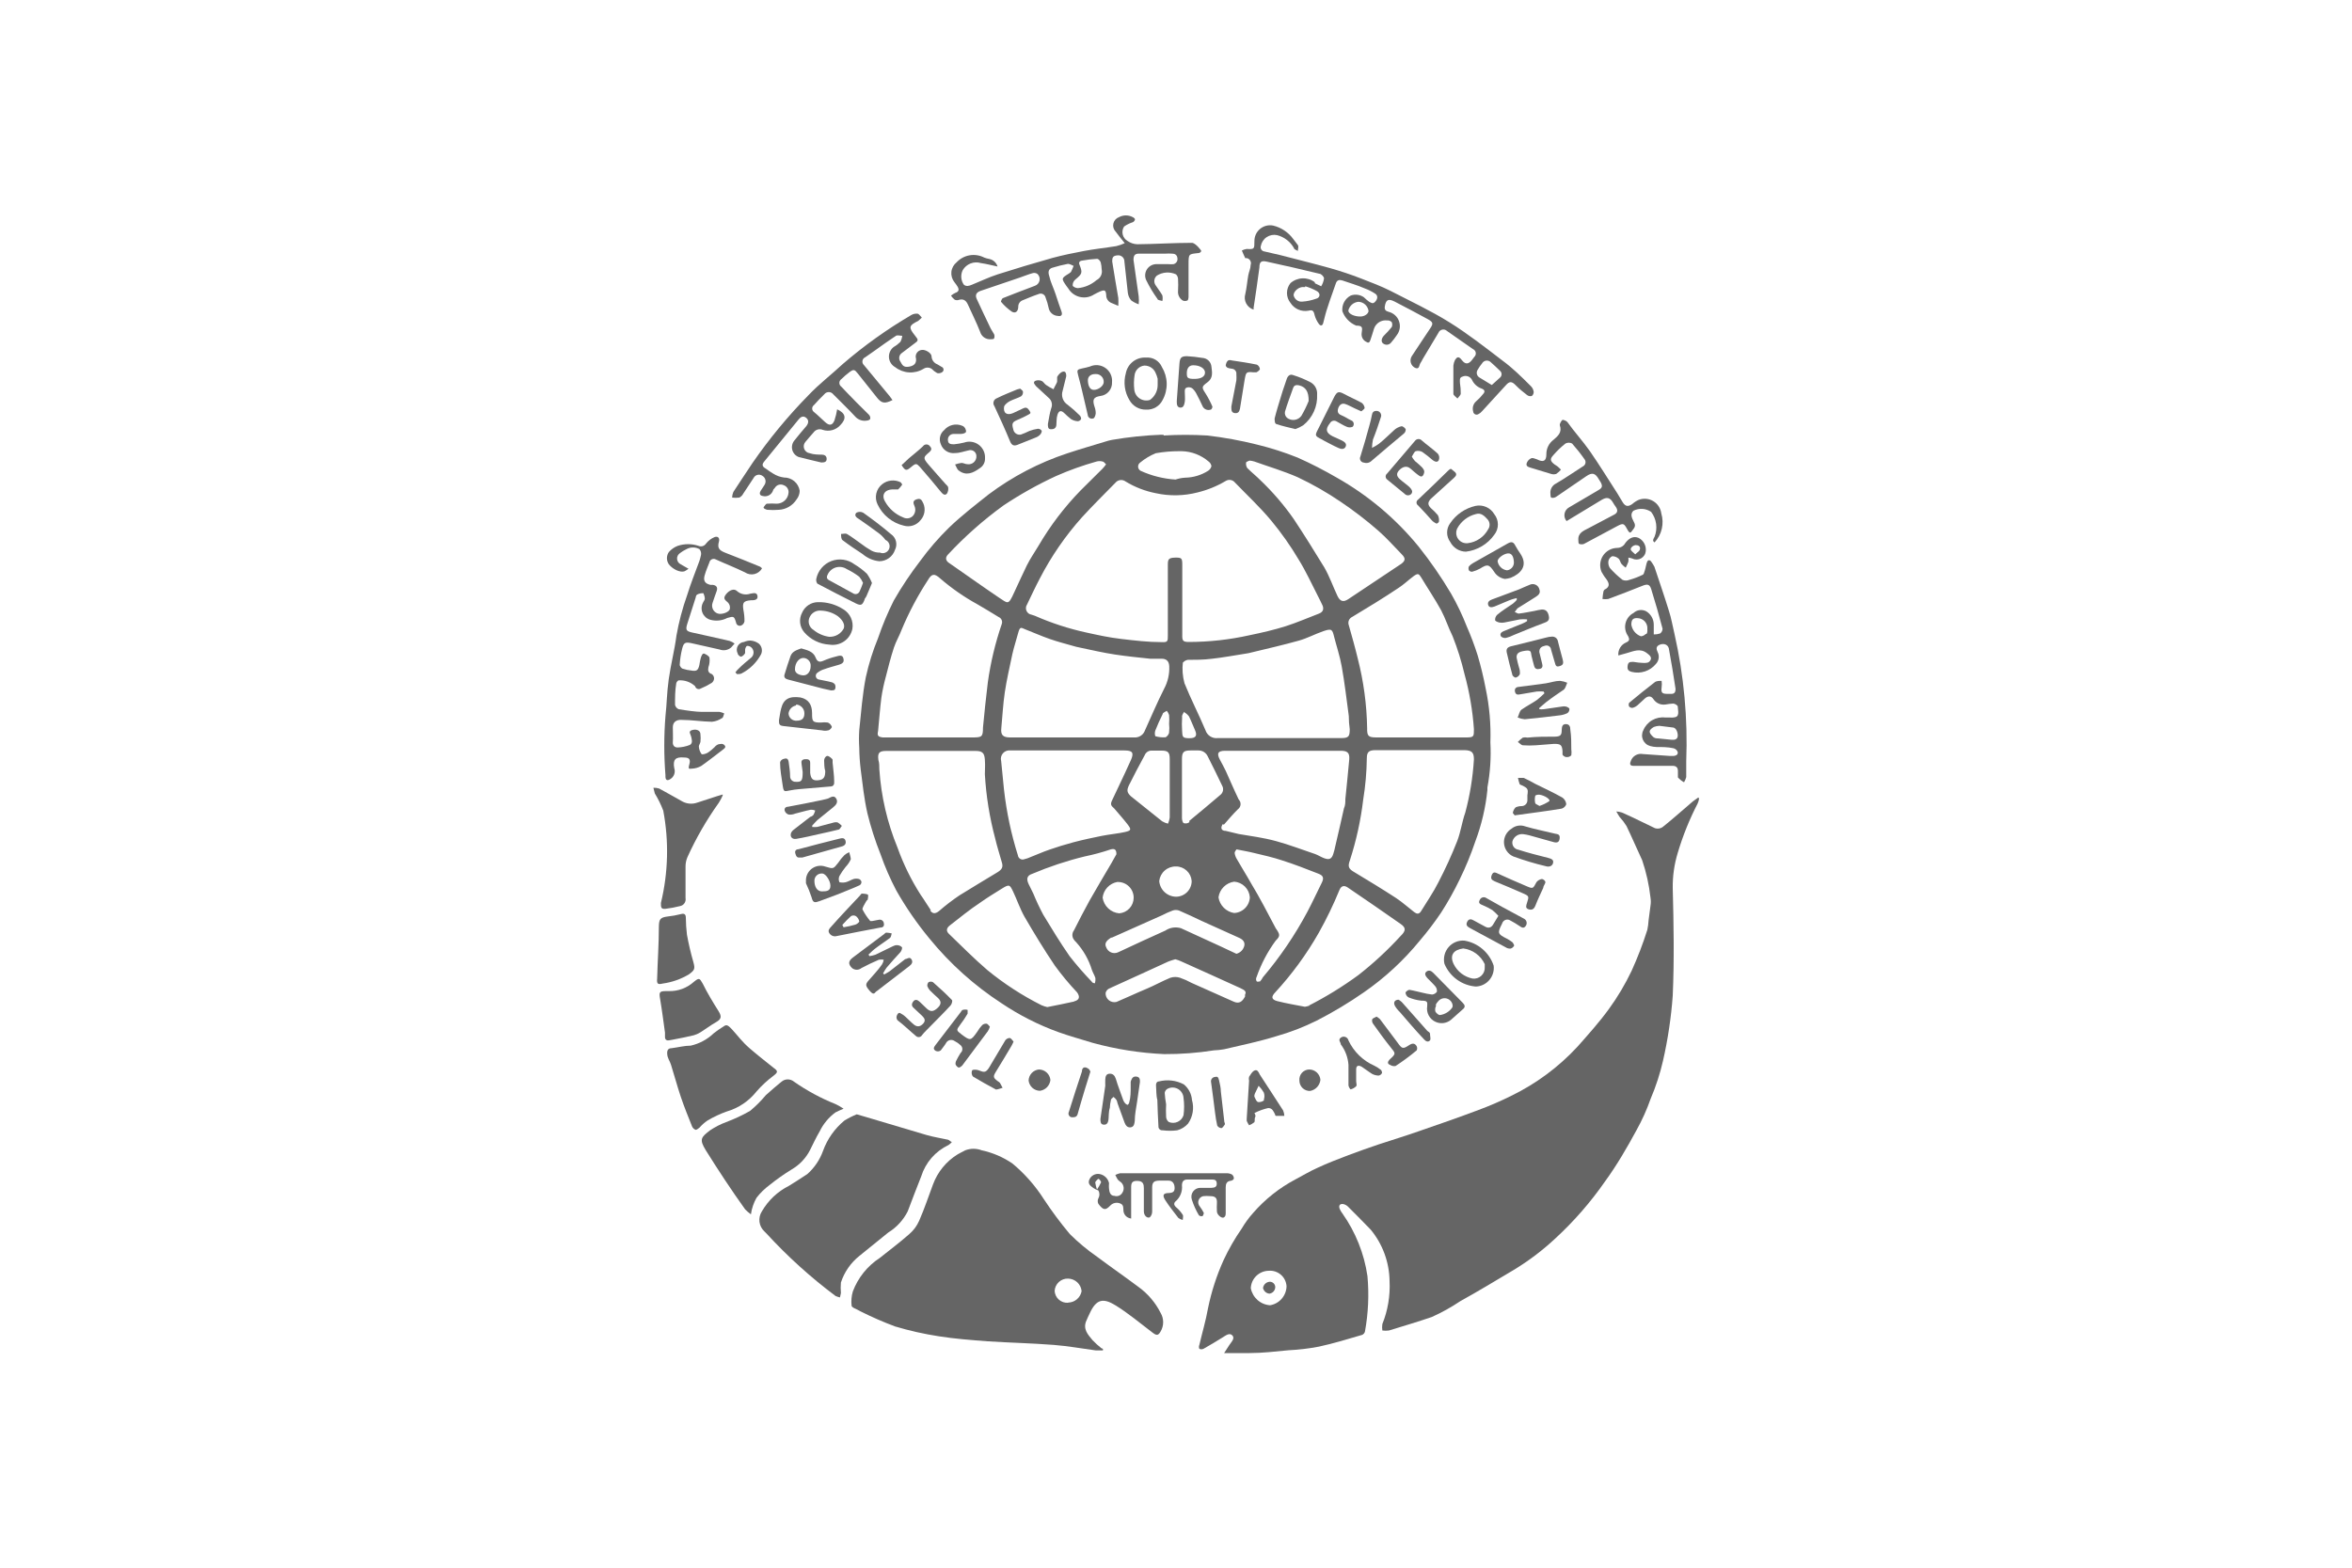 <svg width="150" height="100" viewBox="0 0 150 100" fill="none" xmlns="http://www.w3.org/2000/svg">
<path d="M90.55 60C91.037 59.43 91.491 58.832 91.91 58.21C92.346 57.531 92.74 56.827 93.09 56.1C93.476 55.313 93.81 54.501 94.09 53.67C94.487 52.614 94.746 51.512 94.86 50.39C94.855 50.337 94.855 50.283 94.86 50.23C95.038 49.284 95.102 48.321 95.05 47.36C95.09 46.205 94.989 45.05 94.75 43.92C94.615 43.209 94.445 42.504 94.24 41.81C94.041 41.178 93.807 40.557 93.54 39.95C93.259 39.229 92.925 38.531 92.54 37.86C91.92 36.814 91.228 35.811 90.47 34.86C89.016 33.08 87.242 31.588 85.24 30.46C84.436 29.993 83.608 29.569 82.76 29.19C81.918 28.852 81.052 28.575 80.17 28.36C79.127 28.099 78.068 27.905 77 27.78C76.071 27.725 75.139 27.725 74.21 27.78V27.73C74.164 27.74 74.116 27.74 74.07 27.73C73.01 27.77 71.955 27.88 70.91 28.06L70.69 28.11C69.81 28.38 68.93 28.63 68.06 28.92C66.263 29.514 64.575 30.396 63.06 31.53C62.19 32.22 61.31 32.9 60.52 33.66C59.849 34.318 59.233 35.03 58.68 35.79C58.064 36.591 57.502 37.433 57 38.31C56.612 39.083 56.278 39.881 56 40.7C55.668 41.506 55.407 42.339 55.22 43.19C55 44.3 54.92 45.44 54.8 46.57C54.775 46.946 54.775 47.324 54.8 47.7C54.805 48.158 54.835 48.615 54.89 49.07C55.01 50.01 55.11 50.96 55.32 51.88C55.539 52.772 55.82 53.647 56.16 54.5C56.436 55.29 56.771 56.059 57.16 56.8C57.773 57.879 58.479 58.903 59.27 59.86C60.582 61.471 62.138 62.868 63.88 64C65.001 64.753 66.21 65.368 67.48 65.83C68.2 66.09 68.94 66.29 69.68 66.52C71.172 66.93 72.704 67.171 74.25 67.24C75.311 67.245 76.371 67.165 77.42 67C77.638 66.992 77.855 66.969 78.07 66.93C79.18 66.67 80.3 66.44 81.39 66.1C82.283 65.849 83.15 65.514 83.98 65.1C85.019 64.568 86.021 63.966 86.98 63.3C88.319 62.373 89.521 61.262 90.55 60ZM94 48.44C93.931 49.586 93.747 50.721 93.45 51.83C93.24 52.42 93.16 53.07 92.93 53.66C92.577 54.557 92.176 55.435 91.73 56.29C91.41 56.93 91 57.51 90.63 58.12C90.5 58.33 90.36 58.31 90.19 58.18C89.8 57.88 89.44 57.55 89.03 57.28C88.17 56.72 87.28 56.18 86.4 55.65C86.01 55.43 85.94 55.29 86.09 54.88C86.499 53.617 86.784 52.318 86.94 51C87.082 50.13 87.158 49.251 87.17 48.37C87.17 47.97 87.3 47.85 87.73 47.85H93.42C93.87 47.87 94 48 94 48.44ZM74.56 46.71C74.56 46.83 74.42 47.01 74.32 47.03C74.104 47.046 73.887 47.023 73.68 46.96C73.641 46.843 73.641 46.717 73.68 46.6C73.82 46.24 73.98 45.89 74.15 45.55C74.15 45.46 74.32 45.41 74.41 45.34C74.479 45.418 74.53 45.51 74.56 45.61C74.575 45.796 74.575 45.984 74.56 46.17C74.58 46.349 74.58 46.531 74.56 46.71ZM74.24 43.94C73.8 44.81 73.42 45.71 73.02 46.59C72.972 46.729 72.879 46.849 72.756 46.93C72.633 47.012 72.487 47.05 72.34 47.04H64.42C63.96 47.04 63.81 46.88 63.86 46.44C63.93 45.69 63.97 44.92 64.08 44.17C64.19 43.42 64.39 42.55 64.56 41.74C64.66 41.29 64.81 40.84 64.93 40.39C65.05 39.94 65.11 40.03 65.4 40.15C65.92 40.35 66.4 40.57 66.95 40.76C67.5 40.95 67.77 41.01 68.18 41.13C68.59 41.25 68.71 41.28 68.97 41.33C69.68 41.48 70.38 41.64 71.1 41.75C71.82 41.86 72.6 41.94 73.36 42.02C73.6 42.02 73.85 42.02 74.09 42.02C74.33 42.02 74.55 42.12 74.57 42.49C74.593 42.994 74.479 43.495 74.24 43.94ZM64.45 47.87H71.72C72.22 47.87 72.33 48.01 72.13 48.47C71.93 48.93 71.61 49.59 71.35 50.15C71.2 50.45 71.07 50.76 70.92 51.06C70.77 51.36 70.92 51.43 71.06 51.57C71.33 51.89 71.62 52.21 71.9 52.57C72.18 52.93 72.13 52.98 71.76 53.07C71.39 53.16 70.76 53.22 70.26 53.32C69.76 53.42 69.05 53.57 68.45 53.73C67.85 53.89 67.45 54.02 66.95 54.19C66.45 54.36 66.15 54.51 65.75 54.66C65.612 54.725 65.468 54.775 65.32 54.81C65.278 54.825 65.233 54.831 65.189 54.827C65.144 54.823 65.101 54.808 65.063 54.785C65.024 54.762 64.992 54.731 64.967 54.694C64.942 54.657 64.926 54.614 64.92 54.57C64.489 53.202 64.191 51.795 64.03 50.37L63.85 48.55C63.826 48.463 63.823 48.372 63.843 48.284C63.864 48.196 63.905 48.114 63.965 48.047C64.025 47.979 64.1 47.928 64.185 47.897C64.27 47.866 64.361 47.857 64.45 47.87ZM72 50.09C72.32 49.45 72.65 48.82 73 48.18C73.037 48.083 73.105 48.001 73.194 47.946C73.282 47.892 73.387 47.869 73.49 47.88H74.08C74.49 47.88 74.6 47.99 74.6 48.41C74.6 49.04 74.6 49.67 74.6 50.29C74.6 50.91 74.6 51.53 74.6 52.15C74.582 52.285 74.545 52.416 74.49 52.54C74.36 52.508 74.235 52.458 74.12 52.39L72.12 50.79C71.87 50.55 71.85 50.41 72 50.09ZM75 55.27C75.254 55.269 75.498 55.365 75.683 55.538C75.869 55.71 75.982 55.947 76 56.2C76 56.465 75.895 56.72 75.707 56.907C75.519 57.095 75.265 57.2 75 57.2C74.729 57.196 74.47 57.091 74.272 56.907C74.074 56.722 73.952 56.47 73.93 56.2C73.96 55.939 74.086 55.699 74.284 55.527C74.482 55.355 74.738 55.263 75 55.27ZM75.46 42.27C75.46 42.21 75.64 42.1 75.75 42.09C76.26 42.09 76.75 42.09 77.3 42.02C78.01 41.94 78.71 41.81 79.41 41.7C79.559 41.681 79.706 41.651 79.85 41.61C80.85 41.37 81.85 41.14 82.85 40.86C83.38 40.71 83.85 40.45 84.4 40.26C84.95 40.07 84.97 40.16 85.09 40.64C85.21 41.12 85.46 41.88 85.57 42.52C85.75 43.52 85.88 44.62 86.02 45.67C86.02 45.95 86.04 46.23 86.08 46.51C86.08 46.98 86.01 47.08 85.54 47.08H77.67C77.501 47.102 77.329 47.064 77.184 46.973C77.04 46.882 76.932 46.743 76.88 46.58C76.46 45.58 75.94 44.58 75.54 43.58C75.42 43.141 75.386 42.682 75.44 42.23L75.46 42.27ZM75.54 45.44C75.653 45.507 75.751 45.595 75.83 45.7C75.97 45.98 76.08 46.28 76.21 46.57C76.34 46.86 76.33 47.09 75.87 47.09C75.41 47.09 75.41 47.01 75.39 46.63C75.37 46.34 75.37 46.05 75.39 45.76C75.36 45.61 75.47 45.5 75.52 45.4L75.54 45.44ZM75.86 52.44C75.811 52.479 75.754 52.505 75.693 52.517C75.632 52.529 75.57 52.527 75.51 52.51C75.43 52.51 75.38 52.3 75.38 52.18C75.38 51.56 75.38 50.94 75.38 50.32V48.42C75.38 47.97 75.49 47.87 75.93 47.87H76.44C76.562 47.87 76.681 47.905 76.784 47.97C76.887 48.036 76.969 48.13 77.02 48.24C77.34 48.86 77.64 49.49 77.94 50.11C77.999 50.209 78.018 50.327 77.994 50.44C77.97 50.553 77.904 50.653 77.81 50.72C77.15 51.28 76.5 51.83 75.84 52.37L75.86 52.44ZM78.04 52.62C78.35 52.27 78.64 51.92 78.95 51.62C78.998 51.585 79.037 51.541 79.066 51.489C79.095 51.438 79.113 51.38 79.117 51.322C79.122 51.263 79.114 51.203 79.094 51.148C79.073 51.092 79.041 51.042 79 51C78.71 50.4 78.45 49.79 78.18 49.19C78.06 48.94 77.93 48.7 77.8 48.46C77.58 48.05 77.68 47.89 78.14 47.89H85.5C85.92 47.89 86.08 48.01 86.05 48.43C85.98 49.28 85.88 50.13 85.8 50.98C85.8 51.18 85.8 51.37 85.71 51.57C85.53 52.37 85.35 53.17 85.16 53.97C85.129 54.129 85.089 54.286 85.04 54.44C84.94 54.79 84.78 54.87 84.44 54.74C84.25 54.67 84.07 54.55 83.88 54.48C83.04 54.2 82.22 53.88 81.37 53.65C80.52 53.42 79.8 53.34 79 53.2L78.17 53C77.87 53 77.82 52.78 78 52.55L78.04 52.62ZM90.64 36.84C91.06 37.54 91.52 38.22 91.91 38.93C92.19 39.46 92.37 40.04 92.64 40.58C92.952 41.367 93.206 42.176 93.4 43C93.716 44.147 93.917 45.323 94 46.51C94 46.99 94 47.04 93.49 47.04H87.79C87.27 47.04 87.18 46.96 87.19 46.44C87.165 44.942 86.963 43.451 86.59 42C86.42 41.29 86.22 40.59 86.02 39.88C85.983 39.78 85.984 39.67 86.025 39.572C86.066 39.473 86.143 39.394 86.24 39.35C87.24 38.75 88.24 38.14 89.18 37.51C89.51 37.3 89.81 37.01 90.13 36.77C90.45 36.53 90.49 36.61 90.64 36.84ZM79.47 29.51C79.47 29.45 79.64 29.41 79.69 29.38C79.795 29.389 79.899 29.409 80 29.44C80.92 29.77 81.87 30.05 82.76 30.44C83.709 30.888 84.622 31.41 85.49 32C86.331 32.565 87.136 33.183 87.9 33.85C88.43 34.31 88.9 34.85 89.39 35.35C89.64 35.6 89.64 35.75 89.39 35.95L86 38.21C85.68 38.43 85.47 38.37 85.3 38.02C85.01 37.41 84.79 36.76 84.45 36.18C83.84 35.18 83.18 34.12 82.51 33.11C81.882 32.21 81.165 31.376 80.37 30.62C80.1 30.35 79.81 30.12 79.54 29.85C79.478 29.748 79.453 29.628 79.47 29.51ZM72.71 29.51C73.011 29.26 73.348 29.058 73.71 28.91C74.208 28.822 74.714 28.778 75.22 28.78H75.36C75.992 28.794 76.6 29.027 77.08 29.44C77.129 29.475 77.17 29.52 77.201 29.571C77.232 29.623 77.252 29.68 77.26 29.74C77.228 29.859 77.153 29.963 77.05 30.03C76.613 30.308 76.108 30.461 75.59 30.47C75.379 30.482 75.17 30.522 74.97 30.59C74.199 30.541 73.443 30.352 72.74 30.03C72.695 30.004 72.657 29.968 72.63 29.924C72.602 29.88 72.586 29.83 72.583 29.778C72.58 29.726 72.59 29.675 72.612 29.628C72.635 29.581 72.668 29.541 72.71 29.51ZM71.14 30.79C71.216 30.698 71.325 30.638 71.444 30.623C71.563 30.608 71.683 30.639 71.78 30.71C72.373 31.073 73.027 31.327 73.71 31.46C74.591 31.654 75.506 31.636 76.38 31.41C77.01 31.257 77.613 31.011 78.17 30.68C78.263 30.621 78.375 30.599 78.484 30.618C78.593 30.636 78.691 30.694 78.76 30.78C79.54 31.59 80.37 32.36 81.09 33.23C81.729 34.004 82.308 34.826 82.82 35.69C83.28 36.43 83.65 37.24 84.05 38.02C84.15 38.22 84.25 38.41 84.34 38.61C84.43 38.81 84.41 39.03 84.12 39.14C83.41 39.41 82.73 39.71 82.01 39.94C81.29 40.17 80.47 40.36 79.69 40.52C78.423 40.803 77.128 40.948 75.83 40.95C75.44 40.95 75.39 40.88 75.4 40.48C75.4 39.74 75.4 39 75.4 38.26V36C75.4 35.6 75.35 35.56 74.93 35.57C74.51 35.58 74.48 35.7 74.48 36.03C74.48 37.53 74.48 39.03 74.48 40.54C74.48 40.9 74.48 40.98 74.08 40.96C73.23 40.96 72.38 40.86 71.53 40.76C70.68 40.66 70.03 40.51 69.29 40.35C68.16 40.104 67.058 39.746 66 39.28L65.79 39.21C65.719 39.2 65.653 39.172 65.596 39.13C65.539 39.087 65.494 39.03 65.465 38.965C65.436 38.9 65.424 38.829 65.43 38.758C65.436 38.687 65.46 38.619 65.5 38.56C65.77 38 66.03 37.44 66.32 36.89C67.046 35.486 67.946 34.179 69 33C69.72 32.21 70.44 31.51 71.14 30.79ZM60.46 35.37C61.536 34.215 62.722 33.167 64 32.24C65.064 31.532 66.18 30.907 67.34 30.37C68.18 29.999 69.046 29.689 69.93 29.44C70.058 29.405 70.192 29.405 70.32 29.44C70.39 29.44 70.45 29.54 70.54 29.62C70.47 29.719 70.393 29.812 70.31 29.9C69.85 30.37 69.37 30.82 68.91 31.29C67.882 32.348 66.985 33.526 66.24 34.8C65.99 35.22 65.71 35.62 65.49 36.06C65.27 36.5 64.95 37.22 64.68 37.79C64.29 38.65 64.29 38.49 63.68 38.1C62.6 37.37 61.54 36.61 60.47 35.87C60.3 35.72 60.29 35.55 60.46 35.37ZM56 46.63C56.07 45.92 56.12 45.21 56.21 44.5C56.277 44.055 56.371 43.614 56.49 43.18C56.65 42.55 56.81 41.92 57.01 41.31C57.14 40.91 57.37 40.54 57.51 40.15C57.97 39.052 58.529 37.997 59.18 37C59.42 36.59 59.59 36.57 59.94 36.88C60.678 37.52 61.483 38.08 62.34 38.55C62.8 38.81 63.24 39.09 63.69 39.36C63.773 39.394 63.841 39.458 63.878 39.54C63.915 39.622 63.92 39.715 63.89 39.8C63.475 41.009 63.177 42.254 63 43.52C62.88 44.52 62.78 45.44 62.69 46.41C62.69 47.01 62.62 47.04 62 47.04H56.3C56 47 55.93 46.93 56 46.63ZM59.37 58.07C59.14 57.74 58.94 57.39 58.71 57.07C58.109 56.128 57.616 55.122 57.24 54.07C56.585 52.477 56.193 50.788 56.08 49.07C56.08 48.87 56.08 48.67 56.02 48.48C55.96 48.02 56.07 47.9 56.53 47.9H62.2C62.63 47.9 62.78 48.01 62.81 48.45C62.84 48.89 62.81 49.07 62.81 49.38C62.889 50.769 63.11 52.146 63.47 53.49C63.59 54.01 63.75 54.49 63.9 55.03C63.98 55.31 63.9 55.46 63.63 55.63C62.81 56.12 61.98 56.63 61.18 57.12C60.726 57.426 60.292 57.76 59.88 58.12C59.65 58.3 59.47 58.3 59.32 58.07H59.37ZM68.53 63.88C67.96 64.01 67.39 64.12 66.79 64.24C66.663 64.212 66.539 64.172 66.42 64.12C65.191 63.502 64.034 62.751 62.97 61.88C62.12 61.15 61.33 60.35 60.52 59.57C60.33 59.39 60.35 59.2 60.59 59.02C61.21 58.54 61.84 58.02 62.48 57.6C62.94 57.27 63.42 56.98 63.9 56.68C64.38 56.38 64.4 56.44 64.61 56.87C64.82 57.3 65.05 57.97 65.34 58.48C65.95 59.53 66.59 60.58 67.27 61.59C67.707 62.189 68.181 62.76 68.69 63.3C68.89 63.58 68.85 63.8 68.48 63.88H68.53ZM69.88 62.72C69.79 62.72 69.68 62.72 69.62 62.61C69.126 62.097 68.659 61.56 68.22 61C67.62 60.14 67.08 59.25 66.54 58.36C66.303 57.918 66.09 57.464 65.9 57L65.6 56.39C65.45 56.07 65.49 55.85 65.83 55.74C66.915 55.281 68.035 54.909 69.18 54.63C69.742 54.515 70.297 54.365 70.84 54.18C71.08 54.12 71.2 54.18 71.2 54.49C71.11 54.64 71 54.85 70.88 55.06C70.42 55.85 69.94 56.64 69.49 57.44C69.14 58.07 68.81 58.72 68.49 59.35C68.426 59.435 68.391 59.538 68.391 59.645C68.391 59.751 68.426 59.855 68.49 59.94C68.535 60.001 68.585 60.058 68.64 60.11C69.099 60.619 69.441 61.224 69.64 61.88C69.7 62.05 69.81 62.22 69.86 62.39C69.87 62.501 69.86 62.613 69.83 62.72H69.88ZM71.3 56.26C71.565 56.26 71.82 56.365 72.007 56.553C72.195 56.74 72.3 56.995 72.3 57.26C72.301 57.512 72.206 57.755 72.036 57.94C71.865 58.126 71.631 58.24 71.38 58.26C71.117 58.236 70.869 58.124 70.677 57.943C70.485 57.762 70.359 57.521 70.32 57.26C70.348 57.016 70.453 56.787 70.62 56.607C70.788 56.427 71.008 56.305 71.25 56.26H71.3ZM70.91 59.81L74.12 58.38C74.337 58.266 74.56 58.166 74.79 58.08C74.919 58.035 75.06 58.035 75.19 58.08C75.68 58.29 76.19 58.53 76.65 58.75L79 59.81C79.26 59.92 79.4 60.08 79.36 60.31C79.334 60.437 79.272 60.555 79.181 60.649C79.091 60.742 78.976 60.809 78.85 60.84L77.85 60.37L75.32 59.21C75.153 59.159 74.976 59.147 74.803 59.172C74.63 59.198 74.465 59.262 74.32 59.36C73.32 59.81 72.32 60.27 71.32 60.74C71.25 60.774 71.173 60.793 71.095 60.796C71.017 60.799 70.939 60.785 70.866 60.756C70.794 60.727 70.728 60.682 70.674 60.626C70.619 60.57 70.577 60.503 70.55 60.43C70.42 60.18 70.56 60 70.86 59.81H70.91ZM79.43 63.51C79.24 63.91 79.02 64.05 78.67 63.89L76 62.7C75.763 62.57 75.515 62.459 75.26 62.37C75.058 62.304 74.841 62.304 74.64 62.37C74.1 62.59 73.64 62.86 73.06 63.1C72.48 63.34 71.83 63.65 71.21 63.91C71.125 63.932 71.036 63.934 70.95 63.915C70.864 63.896 70.784 63.858 70.716 63.802C70.647 63.747 70.593 63.676 70.558 63.596C70.522 63.515 70.506 63.428 70.51 63.34C70.524 63.28 70.551 63.224 70.589 63.175C70.627 63.127 70.675 63.088 70.73 63.06L72.73 62.15L74.52 61.33C74.664 61.275 74.811 61.228 74.96 61.19C75.084 61.223 75.204 61.266 75.32 61.32C76.56 61.87 77.8 62.44 79.04 63C79.44 63.18 79.51 63.25 79.38 63.51H79.43ZM78.71 58.24C78.459 58.201 78.227 58.083 78.047 57.903C77.867 57.723 77.749 57.491 77.71 57.24C77.745 56.987 77.861 56.752 78.042 56.572C78.222 56.391 78.457 56.275 78.71 56.24C78.969 56.259 79.213 56.37 79.396 56.553C79.58 56.737 79.691 56.981 79.71 57.24C79.697 57.51 79.581 57.764 79.385 57.95C79.19 58.137 78.93 58.24 78.66 58.24H78.71ZM80.42 62.59C80.34 62.59 80.2 62.66 80.14 62.59C80.117 62.549 80.105 62.502 80.105 62.455C80.105 62.408 80.117 62.361 80.14 62.32C80.429 61.49 80.84 60.708 81.36 60C81.67 59.7 81.63 59.6 81.36 59.21C80.83 58.21 80.36 57.29 79.78 56.33C79.49 55.81 79.18 55.33 78.88 54.8C78.807 54.681 78.759 54.548 78.74 54.41C78.74 54.32 78.83 54.23 78.86 54.18C79.31 54.27 79.67 54.33 80.02 54.42C80.61 54.56 81.19 54.69 81.76 54.88C82.55 55.13 83.31 55.43 84.08 55.73C84.39 55.85 84.44 56 84.31 56.28C84 56.9 83.71 57.54 83.38 58.16C82.585 59.651 81.633 61.052 80.54 62.34C80.495 62.431 80.438 62.515 80.37 62.59H80.42ZM83.53 64.14C83.43 64.177 83.326 64.204 83.22 64.22C82.65 64.11 82.05 64.01 81.46 63.86C81.08 63.76 81.06 63.58 81.33 63.3C82.394 62.146 83.323 60.874 84.1 59.51C84.596 58.628 85.037 57.716 85.42 56.78C85.53 56.51 85.71 56.45 85.95 56.61C87.08 57.38 88.21 58.15 89.33 58.94C89.68 59.18 89.66 59.38 89.33 59.7C88.501 60.607 87.598 61.444 86.63 62.2C85.634 62.93 84.58 63.579 83.48 64.14H83.53Z" fill="#656565"/>
<path d="M108.31 50.87C108.17 50.98 108.01 51.07 107.88 51.19C107.26 51.72 106.66 52.26 106.03 52.76C105.961 52.808 105.882 52.839 105.798 52.851C105.715 52.863 105.63 52.856 105.55 52.83C104.84 52.5 104.14 52.13 103.44 51.83C103.323 51.792 103.203 51.769 103.08 51.76C103.18 51.93 103.23 52.03 103.29 52.11C103.455 52.289 103.602 52.483 103.73 52.69C104.08 53.41 104.39 54.15 104.73 54.87C104.992 55.642 105.169 56.44 105.26 57.25C105.289 57.426 105.289 57.605 105.26 57.78L105.14 58.7C105.129 58.905 105.102 59.109 105.06 59.31C104.779 60.199 104.446 61.071 104.06 61.92C103.653 62.776 103.168 63.593 102.61 64.36C102 65.2 101.3 65.98 100.61 66.76C99.408 68.061 97.973 69.126 96.38 69.9C95.703 70.237 95.009 70.537 94.3 70.8C93.03 71.28 91.76 71.72 90.48 72.16C89.63 72.46 88.77 72.72 87.92 73C87.28 73.22 86.64 73.44 86.01 73.68C85.38 73.92 84.64 74.2 84.01 74.5C83.53 74.71 83.08 74.99 82.62 75.23C81.596 75.77 80.68 76.496 79.92 77.37C79.644 77.678 79.4 78.013 79.19 78.37C78.75 79.003 78.366 79.672 78.04 80.37C77.592 81.359 77.257 82.396 77.04 83.46C76.9 84.25 76.67 85.01 76.49 85.79C76.472 85.829 76.463 85.872 76.463 85.915C76.463 85.958 76.472 86.001 76.49 86.04C76.531 86.059 76.575 86.069 76.62 86.069C76.665 86.069 76.709 86.059 76.75 86.04C77.16 85.81 77.56 85.57 77.96 85.32C78.16 85.2 78.4 84.99 78.59 85.18C78.78 85.37 78.53 85.6 78.4 85.8L78.07 86.31C78.67 86.31 79.18 86.31 79.68 86.31C80.51 86.31 81.35 86.21 82.18 86.13C82.828 86.099 83.473 86.022 84.11 85.9C85.04 85.7 85.95 85.42 86.87 85.15C86.914 85.131 86.953 85.102 86.984 85.066C87.015 85.029 87.038 84.986 87.05 84.94C87.264 83.773 87.317 82.582 87.21 81.4C86.999 79.959 86.451 78.589 85.61 77.4C85.54 77.312 85.483 77.214 85.44 77.11C85.36 76.91 85.44 76.76 85.69 76.81C85.791 76.838 85.883 76.889 85.96 76.96C86.45 77.45 86.96 77.96 87.42 78.44C88.18 79.362 88.603 80.516 88.62 81.71C88.668 82.649 88.511 83.588 88.16 84.46C88.139 84.596 88.139 84.734 88.16 84.87C88.299 84.89 88.441 84.89 88.58 84.87C89.49 84.59 90.41 84.32 91.31 84.01C91.944 83.726 92.553 83.388 93.13 83C94.29 82.36 95.42 81.67 96.55 81C97.496 80.426 98.381 79.756 99.19 79C100.381 77.904 101.447 76.68 102.37 75.35C103.1 74.35 103.77 73.2 104.37 72.09C104.727 71.45 105.028 70.781 105.27 70.09C105.605 69.305 105.87 68.492 106.06 67.66C106.371 66.294 106.578 64.907 106.68 63.51C106.78 61.23 106.74 58.94 106.68 56.66C106.668 55.895 106.776 55.132 107 54.4C107.323 53.312 107.748 52.258 108.27 51.25C108.317 51.149 108.347 51.041 108.36 50.93L108.31 50.87ZM81 83.26C80.703 83.241 80.421 83.123 80.198 82.926C79.976 82.728 79.825 82.463 79.77 82.17C79.783 81.875 79.908 81.595 80.12 81.389C80.332 81.183 80.615 81.065 80.91 81.06C81.051 81.048 81.194 81.064 81.328 81.108C81.463 81.153 81.587 81.223 81.694 81.317C81.8 81.41 81.887 81.524 81.948 81.652C82.009 81.78 82.044 81.919 82.05 82.06C82.04 82.35 81.93 82.629 81.739 82.847C81.548 83.066 81.287 83.212 81 83.26Z" fill="#656565"/>
<path d="M72.62 82.1C71.74 81.44 70.84 80.82 69.96 80.16C69.342 79.732 68.763 79.25 68.23 78.72C67.634 78.009 67.08 77.265 66.57 76.49C66.025 75.635 65.35 74.869 64.57 74.22C63.981 73.815 63.319 73.529 62.62 73.38C62.276 73.245 61.894 73.245 61.55 73.38C61.39 73.47 61.23 73.54 61.08 73.63C60.351 74.076 59.794 74.757 59.5 75.56C59.21 76.33 58.95 77.12 58.62 77.87C58.476 78.197 58.261 78.487 57.99 78.72C57.39 79.25 56.76 79.72 56.11 80.24C55.323 80.751 54.721 81.501 54.39 82.38C54.304 82.672 54.277 82.978 54.31 83.28C54.31 83.41 54.61 83.49 54.77 83.59L54.9 83.66C55.609 84.015 56.337 84.332 57.08 84.61C57.998 84.885 58.933 85.095 59.88 85.24C60.88 85.4 61.95 85.48 62.99 85.56C64.39 85.65 65.8 85.68 67.21 85.79C68.1 85.86 68.99 86.02 69.88 86.14H70.34V86.04L70.24 86C70.042 85.843 69.855 85.673 69.68 85.49C69.38 85.13 69.04 84.77 69.29 84.23C69.36 84.08 69.42 83.92 69.5 83.77C69.91 82.88 70.34 82.77 71.15 83.27C71.96 83.77 72.73 84.42 73.51 85.01C73.76 85.2 73.87 85.2 74.02 84.93C74.126 84.751 74.181 84.547 74.181 84.34C74.181 84.132 74.126 83.929 74.02 83.75C73.692 83.096 73.212 82.53 72.62 82.1ZM68.12 83.1C68.014 83.108 67.908 83.095 67.807 83.062C67.706 83.028 67.613 82.975 67.533 82.905C67.453 82.835 67.387 82.75 67.341 82.655C67.294 82.56 67.266 82.456 67.26 82.35C67.27 82.132 67.367 81.926 67.528 81.778C67.689 81.63 67.901 81.552 68.12 81.56C68.337 81.564 68.544 81.648 68.703 81.795C68.862 81.943 68.96 82.144 68.98 82.36C68.943 82.562 68.837 82.745 68.68 82.879C68.524 83.012 68.326 83.086 68.12 83.09V83.1Z" fill="#656565"/>
<path d="M54.81 80.11L56.65 78.62C57.18 78.294 57.61 77.826 57.89 77.27C58.17 76.52 58.46 75.78 58.75 75.04C58.886 74.605 59.111 74.202 59.41 73.858C59.71 73.513 60.077 73.235 60.49 73.04C60.575 72.987 60.649 72.919 60.71 72.84C60.62 72.84 60.55 72.72 60.46 72.7C60 72.6 59.54 72.53 59.09 72.4L55.29 71.27L54.64 71.08C54.366 71.191 54.102 71.325 53.85 71.48C53.232 71.99 52.763 72.657 52.49 73.41C52.286 73.98 51.942 74.489 51.49 74.89C51.11 75.15 50.71 75.39 50.32 75.64C49.596 76.002 48.994 76.569 48.59 77.27C48.461 77.468 48.407 77.705 48.436 77.939C48.465 78.174 48.577 78.39 48.75 78.55L48.87 78.67C50.216 80.138 51.695 81.477 53.29 82.67C53.38 82.71 53.474 82.741 53.57 82.76C53.595 82.668 53.615 82.574 53.63 82.48C53.61 82.257 53.61 82.033 53.63 81.81C53.848 81.14 54.258 80.549 54.81 80.11Z" fill="#656565"/>
<path d="M49.08 75.59C49.532 75.227 50.006 74.892 50.5 74.59C50.996 74.299 51.399 73.873 51.66 73.36C51.86 72.96 52.05 72.55 52.28 72.16C52.511 71.684 52.854 71.273 53.28 70.96C53.42 70.88 53.56 70.83 53.8 70.72C53.637 70.612 53.466 70.515 53.29 70.43C52.355 70.056 51.466 69.576 50.64 69C50.528 68.905 50.386 68.853 50.24 68.853C50.093 68.853 49.952 68.905 49.84 69C49.5 69.27 49.18 69.56 48.84 69.86C48.538 70.223 48.203 70.558 47.84 70.86C47.347 71.142 46.832 71.383 46.3 71.58C45.949 71.713 45.614 71.884 45.3 72.09C44.71 72.54 44.58 72.67 45.01 73.37C45.81 74.65 46.64 75.91 47.52 77.14C47.633 77.258 47.757 77.365 47.89 77.46C47.942 77.087 48.065 76.727 48.25 76.4C48.489 76.094 48.768 75.821 49.08 75.59Z" fill="#656565"/>
<path d="M79.48 16.46C79.53 16.465 79.579 16.481 79.622 16.507C79.665 16.533 79.701 16.569 79.728 16.611C79.755 16.654 79.772 16.702 79.778 16.752C79.783 16.802 79.777 16.852 79.76 16.9C79.76 17.12 79.65 17.34 79.61 17.56C79.54 17.95 79.51 18.36 79.42 18.75C79.389 18.85 79.379 18.956 79.388 19.061C79.398 19.165 79.429 19.267 79.478 19.36C79.527 19.453 79.594 19.535 79.675 19.602C79.756 19.669 79.85 19.719 79.95 19.75C79.95 19.75 79.95 19.67 79.95 19.63C80.08 18.77 80.21 17.92 80.32 17.06C80.32 16.7 80.44 16.61 80.79 16.69C81.91 16.93 83.03 17.19 84.14 17.46C84.26 17.46 84.44 17.65 84.44 17.76C84.415 17.937 84.353 18.107 84.26 18.26L83.86 18.07L83.85 18C83.624 17.83 83.347 17.744 83.064 17.755C82.782 17.766 82.512 17.873 82.3 18.06C82.156 18.238 82.077 18.46 82.077 18.69C82.077 18.919 82.156 19.142 82.3 19.32C82.419 19.507 82.591 19.654 82.794 19.743C82.997 19.832 83.222 19.859 83.44 19.82C83.71 19.75 83.78 19.82 83.84 20.1C83.895 20.302 83.987 20.491 84.11 20.66C84.21 20.8 84.34 20.8 84.39 20.6C84.48 20.25 84.56 19.9 84.67 19.6C84.83 19.08 85.02 18.6 85.2 18.06C85.27 17.86 85.43 17.83 85.61 17.89C86.08 18.05 86.61 18.21 87.02 18.39C87.259 18.477 87.487 18.591 87.7 18.73C87.9 18.86 87.86 19.08 87.7 19.25C87.54 19.42 87.44 19.3 87.32 19.25C87.2 19.162 87.086 19.065 86.98 18.96C86.86 18.877 86.723 18.824 86.578 18.805C86.434 18.786 86.287 18.801 86.15 18.85C85.969 18.942 85.821 19.087 85.724 19.266C85.628 19.444 85.588 19.648 85.61 19.85C85.684 20.056 85.801 20.245 85.953 20.403C86.104 20.561 86.287 20.686 86.49 20.77C86.94 20.77 86.88 20.92 86.84 21.26C86.825 21.372 86.846 21.485 86.9 21.584C86.954 21.683 87.038 21.762 87.14 21.81C87.26 21.89 87.34 21.86 87.39 21.71C87.44 21.56 87.56 21.21 87.63 20.96C87.689 20.79 87.804 20.645 87.957 20.55C88.111 20.455 88.292 20.416 88.47 20.44C88.524 20.435 88.578 20.442 88.628 20.461C88.678 20.48 88.724 20.511 88.76 20.55C88.781 20.599 88.792 20.652 88.792 20.705C88.792 20.758 88.781 20.811 88.76 20.86C88.608 21.049 88.444 21.23 88.27 21.4C88.1 21.57 88.06 21.8 88.21 21.91C88.248 21.94 88.29 21.962 88.336 21.975C88.382 21.988 88.43 21.992 88.478 21.987C88.525 21.981 88.571 21.966 88.613 21.943C88.654 21.919 88.691 21.888 88.72 21.85C88.85 21.701 88.971 21.544 89.08 21.38C89.176 21.256 89.24 21.11 89.266 20.955C89.291 20.8 89.277 20.642 89.225 20.494C89.174 20.345 89.086 20.212 88.969 20.107C88.853 20.002 88.713 19.927 88.56 19.89C88.37 19.84 88.28 19.75 88.32 19.53C88.39 19.12 88.54 19.03 88.95 19.24C89.65 19.6 90.36 19.98 91.06 20.36C91.4 20.55 91.42 20.64 91.21 20.95C90.82 21.54 90.42 22.13 90.03 22.73C89.994 22.791 89.97 22.859 89.961 22.93C89.952 23 89.957 23.072 89.977 23.14C89.996 23.209 90.03 23.273 90.075 23.328C90.121 23.383 90.177 23.427 90.24 23.46C90.54 23.6 90.5 23.28 90.59 23.16C90.643 23.08 90.69 22.996 90.73 22.91L91.73 21.24C91.75 21.188 91.782 21.141 91.824 21.104C91.866 21.067 91.916 21.041 91.971 21.028C92.025 21.015 92.082 21.016 92.136 21.03C92.19 21.044 92.239 21.072 92.28 21.11C92.84 21.49 93.38 21.89 93.94 22.27C93.987 22.29 94.027 22.321 94.058 22.361C94.089 22.401 94.109 22.448 94.118 22.498C94.126 22.548 94.121 22.599 94.104 22.646C94.087 22.694 94.058 22.736 94.02 22.77L93.87 22.97C93.65 23.25 93.44 23.25 93.23 22.97C93.02 22.69 92.91 22.78 92.79 22.97C92.737 23.08 92.704 23.198 92.69 23.32C92.69 23.92 92.69 24.52 92.69 25.12C92.69 25.22 92.86 25.32 92.95 25.42C93.02 25.32 93.15 25.22 93.16 25.11C93.163 24.886 93.147 24.661 93.11 24.44C93.11 24.27 93.05 24.08 93.28 24.02C93.386 23.973 93.505 23.968 93.614 24.005C93.724 24.042 93.815 24.119 93.87 24.22C93.931 24.353 94.018 24.472 94.126 24.57C94.234 24.668 94.362 24.743 94.5 24.79C94.71 24.87 94.71 25 94.59 25.13C94.456 25.301 94.305 25.458 94.14 25.6C94.051 25.677 93.985 25.779 93.952 25.892C93.918 26.006 93.918 26.126 93.95 26.24C93.952 26.278 93.963 26.314 93.984 26.346C94.004 26.378 94.031 26.404 94.065 26.423C94.098 26.441 94.135 26.45 94.173 26.45C94.21 26.449 94.248 26.439 94.28 26.42C94.373 26.375 94.455 26.31 94.52 26.23L96.04 24.57C96.26 24.32 96.41 24.31 96.66 24.57C96.91 24.83 97.14 25 97.39 25.2C97.432 25.233 97.481 25.255 97.533 25.265C97.585 25.276 97.639 25.274 97.69 25.26C97.732 25.227 97.765 25.184 97.786 25.135C97.807 25.086 97.815 25.033 97.81 24.98C97.788 24.842 97.722 24.715 97.62 24.62C97 24 96.46 23.47 95.82 23C94.71 22.15 93.61 21.29 92.44 20.56C91.27 19.83 89.95 19.21 88.69 18.56C88.08 18.25 87.43 18.01 86.79 17.76C86.15 17.51 85.51 17.3 84.85 17.11C83.78 16.81 82.71 16.55 81.64 16.27C81.29 16.18 80.94 16.12 80.64 16.04C80.6 16.036 80.562 16.023 80.528 16.002C80.493 15.981 80.464 15.953 80.442 15.92C80.42 15.886 80.406 15.848 80.4 15.808C80.395 15.769 80.398 15.728 80.41 15.69C80.432 15.575 80.476 15.467 80.54 15.37C80.604 15.273 80.687 15.189 80.784 15.125C80.881 15.061 80.99 15.017 81.105 14.995C81.219 14.973 81.337 14.975 81.45 15C81.678 15.059 81.891 15.163 82.077 15.308C82.263 15.452 82.417 15.633 82.53 15.84C82.53 15.91 82.69 15.95 82.77 16.01C82.77 15.88 82.84 15.73 82.77 15.63C82.7 15.53 82.58 15.38 82.48 15.25C82.169 14.82 81.716 14.515 81.2 14.39C81.053 14.36 80.901 14.363 80.756 14.4C80.61 14.437 80.475 14.505 80.36 14.601C80.245 14.697 80.152 14.818 80.09 14.955C80.028 15.091 79.997 15.24 80 15.39C80 15.88 80 15.91 79.51 15.88C79.402 15.896 79.297 15.93 79.2 15.98C79.26 16.12 79.32 16.27 79.39 16.41C79.46 16.55 79.43 16.45 79.48 16.46ZM83.92 19.06C83.64 19.16 83.347 19.221 83.05 19.24C82.924 19.252 82.798 19.217 82.696 19.141C82.594 19.065 82.525 18.954 82.5 18.83C82.5 18.61 82.76 18.35 83.05 18.31H83.24V18.26C83.486 18.331 83.724 18.428 83.95 18.55C84.24 18.69 84.21 19 83.92 19.06ZM86.75 20.19C86.36 20.19 86 20.02 85.99 19.81C86.026 19.66 86.108 19.525 86.224 19.424C86.341 19.324 86.487 19.263 86.64 19.25C86.799 19.258 86.95 19.321 87.067 19.429C87.184 19.537 87.259 19.682 87.28 19.84C87.27 20 87.05 20.19 86.75 20.19ZM94.25 23.57C94.328 23.431 94.418 23.301 94.52 23.18C94.546 23.133 94.583 23.093 94.627 23.062C94.672 23.032 94.722 23.012 94.775 23.004C94.829 22.996 94.883 23.001 94.934 23.018C94.985 23.034 95.032 23.062 95.07 23.1C95.27 23.27 95.46 23.46 95.65 23.64C95.686 23.667 95.714 23.702 95.734 23.742C95.753 23.782 95.764 23.825 95.764 23.87C95.764 23.914 95.753 23.958 95.734 23.998C95.714 24.038 95.686 24.073 95.65 24.1L95.14 24.56L94.35 24.08C94.308 24.055 94.272 24.021 94.244 23.981C94.216 23.941 94.196 23.895 94.187 23.847C94.177 23.799 94.178 23.75 94.189 23.702C94.2 23.654 94.221 23.609 94.25 23.57Z" fill="#656565"/>
<path d="M60.93 18.68C60.829 18.727 60.734 18.787 60.65 18.86C60.717 18.958 60.797 19.046 60.89 19.12C60.936 19.14 60.985 19.15 61.035 19.15C61.085 19.15 61.134 19.14 61.18 19.12C61.47 19.05 61.62 19.19 61.73 19.43C61.99 20.01 62.28 20.58 62.51 21.17C62.551 21.315 62.642 21.441 62.766 21.527C62.89 21.613 63.04 21.653 63.19 21.64C63.26 21.64 63.39 21.64 63.4 21.58C63.433 21.497 63.433 21.404 63.4 21.32C63.33 21.18 63.23 21.06 63.16 20.91C62.87 20.31 62.59 19.71 62.31 19.11C62.18 18.85 62.23 18.67 62.52 18.56L65 17.72C65.29 17.62 65.58 17.5 65.87 17.42C65.921 17.407 65.975 17.405 66.027 17.416C66.079 17.426 66.128 17.448 66.17 17.48C66.225 17.534 66.266 17.601 66.288 17.675C66.31 17.749 66.313 17.828 66.296 17.903C66.279 17.978 66.243 18.048 66.191 18.105C66.139 18.163 66.073 18.206 66 18.23L65.61 18.38C65.06 18.59 64.52 18.79 63.98 19.01C63.91 19.01 63.82 19.23 63.84 19.25C64.04 19.49 64.272 19.702 64.53 19.88C64.75 20.01 64.93 19.88 64.94 19.58C64.935 19.487 64.96 19.394 65.013 19.316C65.065 19.239 65.141 19.18 65.23 19.15C65.55 19.02 65.87 18.88 66.23 18.76C66.273 18.739 66.32 18.728 66.367 18.728C66.415 18.728 66.462 18.738 66.505 18.758C66.548 18.778 66.586 18.808 66.616 18.844C66.647 18.881 66.668 18.924 66.68 18.97C66.766 19.191 66.833 19.418 66.88 19.65C66.906 19.785 66.976 19.907 67.08 19.997C67.183 20.088 67.313 20.142 67.45 20.15C67.69 20.2 67.78 20.09 67.69 19.85C67.6 19.61 67.44 19.13 67.32 18.76C67.2 18.39 67 18 66.91 17.59C66.84 17.37 66.85 17.16 67.11 17.08C67.438 16.977 67.772 16.894 68.11 16.83C68.22 16.83 68.35 16.91 68.47 16.96C68.422 17.094 68.365 17.224 68.3 17.35C68.3 17.35 68.22 17.42 68.17 17.45C67.68 17.75 67.68 17.76 68.01 18.24C68.047 18.296 68.087 18.349 68.13 18.4C68.211 18.536 68.318 18.654 68.446 18.748C68.574 18.841 68.719 18.908 68.874 18.943C69.028 18.979 69.188 18.983 69.344 18.955C69.499 18.927 69.648 18.867 69.78 18.78C69.9 18.72 70.02 18.65 70.14 18.6C70.45 18.47 70.53 18.5 70.55 18.84C70.55 18.943 70.58 19.043 70.637 19.128C70.694 19.214 70.775 19.281 70.87 19.32L71.32 19.51C71.33 19.343 71.33 19.177 71.32 19.01C71.19 18.23 71.05 17.45 70.93 16.67C70.93 16.42 70.99 16.31 71.26 16.29C71.317 16.281 71.375 16.285 71.43 16.301C71.485 16.317 71.536 16.346 71.579 16.384C71.622 16.422 71.656 16.469 71.679 16.522C71.701 16.575 71.712 16.633 71.71 16.69C71.79 17.35 71.85 18.02 71.93 18.69C71.954 18.863 72.027 19.027 72.14 19.16C72.287 19.267 72.448 19.351 72.62 19.41C72.639 19.241 72.639 19.07 72.62 18.9C72.52 18.13 72.39 17.36 72.29 16.58C72.29 16.28 72.38 16.17 72.68 16.18H74.31C74.46 16.17 74.61 16.17 74.76 16.18C74.93 16.18 75.07 16.26 75.09 16.47C75.105 16.553 75.087 16.639 75.041 16.71C74.994 16.781 74.922 16.831 74.84 16.85C74.737 16.86 74.633 16.86 74.53 16.85C74.29 16.85 74.04 16.85 73.8 16.85C73.677 16.842 73.555 16.866 73.443 16.918C73.332 16.971 73.237 17.051 73.165 17.152C73.094 17.252 73.05 17.369 73.037 17.491C73.023 17.613 73.042 17.737 73.09 17.85C73.298 18.277 73.542 18.685 73.82 19.07C73.82 19.15 74.02 19.16 74.13 19.2C74.155 19.081 74.155 18.959 74.13 18.84C74.01 18.62 73.85 18.43 73.71 18.21C73.639 18.116 73.606 17.998 73.619 17.881C73.632 17.764 73.69 17.656 73.78 17.58C73.961 17.467 74.167 17.4 74.38 17.386C74.593 17.372 74.806 17.412 75 17.5C75.079 17.577 75.125 17.68 75.13 17.79C75.145 18.043 75.145 18.297 75.13 18.55C75.117 18.671 75.138 18.793 75.191 18.903C75.244 19.013 75.327 19.105 75.43 19.17C75.476 19.19 75.525 19.2 75.575 19.2C75.625 19.2 75.674 19.19 75.72 19.17C75.77 19.17 75.8 19.01 75.8 18.93C75.8 18.24 75.8 17.56 75.8 16.87C75.8 16.18 75.8 16.21 76.45 16.14C76.51 16.14 76.61 16.06 76.61 16.01C76.61 15.96 76.23 15.49 76.02 15.49C74.86 15.49 73.69 15.57 72.53 15.58C72.307 15.572 72.092 15.499 71.91 15.37C71.833 15.326 71.766 15.267 71.713 15.196C71.66 15.125 71.622 15.044 71.601 14.957C71.581 14.871 71.578 14.782 71.593 14.695C71.608 14.607 71.641 14.524 71.69 14.45C71.847 14.339 72.018 14.252 72.2 14.19C72.27 14.19 72.36 14.09 72.38 14.02C72.4 13.95 72.31 13.88 72.24 13.85C72.106 13.778 71.957 13.741 71.805 13.741C71.653 13.741 71.504 13.778 71.37 13.85C71.281 13.881 71.201 13.933 71.137 14.003C71.074 14.073 71.029 14.158 71.007 14.25C70.985 14.341 70.987 14.437 71.011 14.528C71.037 14.619 71.084 14.702 71.15 14.77C71.31 15 71.5 15.22 71.73 15.51C71.557 15.592 71.376 15.656 71.19 15.7C70.51 15.81 69.81 15.88 69.13 16.01C68.45 16.14 67.8 16.27 67.13 16.45C65.96 16.78 64.79 17.13 63.63 17.5C63.07 17.68 62.54 17.94 61.99 18.16C61.81 18.24 61.62 18.29 61.47 18.16C61.375 18.026 61.319 17.868 61.307 17.705C61.294 17.541 61.327 17.377 61.4 17.23C61.514 17.037 61.689 16.888 61.897 16.806C62.106 16.725 62.336 16.715 62.55 16.78C62.9 16.83 63.24 16.92 63.62 17C63.584 16.881 63.516 16.774 63.425 16.689C63.334 16.605 63.221 16.547 63.1 16.52C62.987 16.501 62.877 16.471 62.77 16.43C62.484 16.282 62.157 16.231 61.84 16.285C61.522 16.339 61.231 16.495 61.01 16.73C60.917 16.804 60.84 16.896 60.782 17C60.725 17.104 60.688 17.218 60.675 17.336C60.662 17.454 60.673 17.573 60.706 17.687C60.74 17.801 60.795 17.908 60.87 18C60.946 18.096 61.016 18.196 61.08 18.3C61.18 18.49 61.14 18.61 60.93 18.68ZM68.85 16.9C68.78 16.75 68.85 16.65 68.97 16.63C69.3 16.568 69.634 16.528 69.97 16.51C70.05 16.51 70.17 16.64 70.2 16.74C70.236 16.884 70.256 17.032 70.26 17.18C70.29 17.315 70.274 17.457 70.214 17.582C70.154 17.707 70.054 17.808 69.93 17.87C69.596 18.159 69.18 18.338 68.74 18.38C68.62 18.38 68.42 18.29 68.41 18.21C68.407 18.14 68.421 18.071 68.448 18.007C68.476 17.943 68.517 17.886 68.57 17.84C69 17.48 69.06 17.42 68.85 16.9Z" fill="#656565"/>
<path d="M42.76 49.69C42.872 49.619 42.956 49.512 43 49.387C43.043 49.261 43.044 49.125 43 49C42.9 48.45 43.08 48.27 43.63 48.32C43.97 48.32 44.05 48.45 43.96 48.77C43.87 49.09 43.96 49.04 44.13 49.03C44.338 49.021 44.54 48.963 44.72 48.86C45.18 48.54 45.61 48.19 46.05 47.86C46.16 47.77 46.34 47.68 46.21 47.54C46.08 47.4 45.94 47.46 45.81 47.48C45.716 47.518 45.633 47.58 45.57 47.66C45.443 47.785 45.306 47.898 45.16 48C45.04 48.08 44.8 48.15 44.74 48.1C44.639 47.959 44.581 47.793 44.57 47.62C44.57 47.53 44.65 47.43 44.67 47.33C44.69 47.164 44.69 46.996 44.67 46.83C44.67 46.59 44.41 46.49 44.14 46.57C43.87 46.65 44.04 46.82 44.07 46.96C44.1 47.1 44.22 47.41 43.99 47.52C43.741 47.618 43.477 47.672 43.21 47.68C43 47.68 42.89 47.53 42.91 47.32C42.93 47.11 42.91 46.7 42.91 46.39C42.91 46.08 43.11 45.9 43.47 45.92C44.11 45.92 44.76 46.03 45.41 46.04C45.636 46.016 45.852 45.937 46.04 45.81C46.12 45.81 46.14 45.62 46.19 45.51C46.095 45.463 45.994 45.43 45.89 45.41C45.52 45.41 45.14 45.41 44.77 45.41C44.4 45.41 43.77 45.32 43.29 45.24C43.23 45.218 43.176 45.18 43.134 45.131C43.092 45.082 43.063 45.023 43.05 44.96C43.05 44.5 43.05 44.04 43.13 43.58C43.152 43.505 43.202 43.44 43.27 43.4C43.463 43.385 43.657 43.41 43.839 43.474C44.021 43.538 44.189 43.639 44.33 43.77C44.339 43.807 44.356 43.842 44.381 43.871C44.405 43.9 44.437 43.923 44.472 43.938C44.507 43.952 44.545 43.958 44.583 43.955C44.621 43.952 44.658 43.94 44.69 43.92C44.933 43.82 45.167 43.7 45.39 43.56C45.433 43.529 45.469 43.488 45.495 43.441C45.521 43.395 45.536 43.343 45.54 43.29C45.543 43.234 45.531 43.178 45.507 43.127C45.482 43.077 45.446 43.033 45.4 43C45.16 42.92 45.14 42.77 45.18 42.56C45.247 42.374 45.271 42.176 45.25 41.98C45.25 41.86 45.06 41.76 44.93 41.7C44.8 41.64 44.74 41.84 44.7 41.94C44.656 42.101 44.623 42.265 44.6 42.43C44.52 42.77 44.42 42.83 44.08 42.77C43.903 42.754 43.729 42.717 43.56 42.66C43.47 42.66 43.34 42.48 43.35 42.4C43.369 42.063 43.419 41.728 43.5 41.4C43.6 40.99 43.7 40.94 44.11 41.03L45.89 41.43C46.014 41.477 46.148 41.49 46.278 41.468C46.409 41.445 46.53 41.387 46.63 41.3C46.71 41.22 46.77 41.13 46.85 41.05C46.75 40.976 46.639 40.919 46.52 40.88C45.72 40.69 44.91 40.52 44.11 40.34C43.77 40.26 43.72 40.17 43.82 39.83C44 39.26 44.18 38.69 44.37 38.11C44.37 38.04 44.42 37.94 44.47 37.92C44.591 37.86 44.725 37.833 44.86 37.84C44.86 37.84 44.95 38.05 44.95 38.17C44.95 38.29 44.87 38.35 44.83 38.45C44.778 38.55 44.749 38.659 44.745 38.772C44.741 38.884 44.761 38.995 44.805 39.099C44.849 39.202 44.916 39.294 44.999 39.369C45.083 39.443 45.182 39.498 45.29 39.53C45.654 39.634 46.044 39.595 46.38 39.42C46.79 39.3 46.82 39.3 46.94 39.7C46.944 39.737 46.956 39.773 46.976 39.805C46.996 39.837 47.023 39.864 47.055 39.883C47.087 39.903 47.123 39.914 47.16 39.917C47.198 39.92 47.236 39.914 47.27 39.9C47.325 39.876 47.373 39.839 47.409 39.792C47.446 39.745 47.47 39.689 47.48 39.63C47.482 39.385 47.458 39.14 47.41 38.9C47.34 38.44 47.41 38.33 47.89 38.29C48.07 38.29 48.35 38.29 48.31 38.02C48.27 37.75 48.02 37.85 47.85 37.87C47.706 37.921 47.551 37.931 47.402 37.902C47.252 37.872 47.114 37.802 47 37.7C46.82 37.52 46.51 37.64 46.3 37.91C46.09 38.18 46.24 38.27 46.42 38.43C46.47 38.479 46.507 38.539 46.53 38.605C46.553 38.671 46.559 38.741 46.55 38.81C46.55 39.05 46.01 39.23 45.76 39.13C45.694 39.106 45.634 39.068 45.582 39.02C45.531 38.972 45.489 38.914 45.46 38.85C45.432 38.786 45.416 38.717 45.414 38.646C45.412 38.576 45.425 38.506 45.45 38.44C45.53 38.2 45.61 37.96 45.7 37.72C45.79 37.48 45.7 37.35 45.48 37.31H45.32C44.96 37.23 44.84 37.05 44.94 36.7C45.04 36.35 45.14 36.15 45.24 35.88C45.248 35.836 45.267 35.794 45.295 35.758C45.323 35.722 45.359 35.694 45.4 35.675C45.442 35.656 45.487 35.648 45.532 35.65C45.577 35.653 45.621 35.667 45.66 35.69C46.27 35.97 46.9 36.21 47.51 36.51C47.597 36.569 47.696 36.609 47.8 36.628C47.903 36.647 48.01 36.644 48.112 36.62C48.215 36.595 48.311 36.55 48.395 36.486C48.479 36.423 48.549 36.342 48.6 36.25C48.563 36.214 48.523 36.18 48.48 36.15C47.74 35.85 47 35.54 46.26 35.26C45.85 35.1 45.74 34.95 45.85 34.55C45.91 34.33 45.8 34.18 45.57 34.26C45.359 34.349 45.173 34.49 45.03 34.67C44.981 34.748 44.906 34.805 44.818 34.833C44.73 34.86 44.635 34.856 44.55 34.82C44.119 34.675 43.652 34.675 43.22 34.82C43.005 34.903 42.812 35.036 42.66 35.21C42.578 35.325 42.534 35.464 42.534 35.605C42.534 35.747 42.578 35.885 42.66 36C42.91 36.32 43.39 36.54 43.66 36.44C43.748 36.394 43.832 36.341 43.91 36.28L43.42 36C43.353 35.97 43.295 35.921 43.253 35.861C43.211 35.8 43.185 35.729 43.18 35.655C43.175 35.581 43.19 35.507 43.224 35.441C43.257 35.375 43.308 35.32 43.37 35.28C43.497 35.182 43.635 35.098 43.78 35.03C43.907 34.959 44.05 34.922 44.195 34.922C44.34 34.922 44.483 34.959 44.61 35.03C44.81 35.28 44.67 35.52 44.61 35.77C44.34 36.5 44.05 37.23 43.82 37.97C43.522 38.81 43.295 39.673 43.14 40.55C43.02 41.48 42.78 42.39 42.65 43.32C42.52 44.25 42.53 44.89 42.44 45.68C42.34 46.935 42.34 48.195 42.44 49.45C42.42 49.78 42.55 49.83 42.76 49.69Z" fill="#656565"/>
<path d="M105.31 35.83C105.23 35.71 105.11 35.7 105.05 35.83C104.99 35.96 104.96 36.2 104.9 36.39C104.84 36.58 104.83 36.64 104.75 36.67C104.48 36.802 104.199 36.909 103.91 36.99C103.772 37.046 103.618 37.046 103.48 36.99C103.186 36.763 102.915 36.509 102.67 36.23C102.584 36.093 102.552 35.929 102.58 35.77C102.596 35.707 102.626 35.648 102.667 35.598C102.709 35.548 102.761 35.508 102.82 35.48C102.967 35.479 103.109 35.533 103.22 35.63C103.32 35.71 103.33 35.87 103.41 35.97C103.49 36.06 103.581 36.141 103.68 36.21C103.745 36.087 103.802 35.96 103.85 35.83C103.86 35.744 103.86 35.657 103.85 35.57C103.939 35.58 104.026 35.6 104.11 35.63C104.195 35.673 104.29 35.694 104.385 35.692C104.481 35.69 104.575 35.664 104.658 35.618C104.742 35.572 104.813 35.506 104.865 35.426C104.918 35.347 104.95 35.255 104.96 35.16C104.979 34.989 104.945 34.815 104.862 34.663C104.78 34.512 104.654 34.388 104.5 34.31C104.19 34.18 103.91 34.31 103.66 34.63C103.611 34.726 103.536 34.806 103.444 34.863C103.353 34.919 103.247 34.949 103.14 34.95C102.959 34.952 102.782 34.999 102.623 35.086C102.465 35.172 102.33 35.297 102.231 35.448C102.133 35.599 102.073 35.773 102.057 35.953C102.041 36.133 102.069 36.314 102.14 36.48C102.237 36.66 102.351 36.831 102.48 36.99C102.62 37.21 102.67 37.4 102.41 37.57C102.35 37.57 102.27 37.67 102.26 37.73C102.23 37.889 102.21 38.049 102.2 38.21C102.319 38.225 102.44 38.225 102.56 38.21C103.29 37.94 104.02 37.66 104.74 37.37C105.06 37.24 105.21 37.26 105.31 37.59C105.57 38.42 105.81 39.26 106.03 40.1C106.031 40.161 106.017 40.221 105.989 40.275C105.961 40.329 105.92 40.376 105.87 40.41C105.741 40.452 105.606 40.472 105.47 40.47C105.47 40.35 105.47 40.24 105.47 40.12C105.47 40 105.47 39.94 105.47 39.84C105.468 39.672 105.425 39.507 105.343 39.36C105.26 39.213 105.142 39.089 105 39C104.87 38.928 104.721 38.898 104.573 38.916C104.426 38.934 104.288 38.999 104.18 39.1C104.053 39.166 103.941 39.259 103.853 39.372C103.765 39.485 103.702 39.616 103.669 39.755C103.636 39.895 103.633 40.04 103.661 40.18C103.689 40.321 103.746 40.454 103.83 40.57C103.93 40.77 103.94 40.88 103.71 40.98C103.549 41.047 103.414 41.164 103.324 41.313C103.234 41.463 103.194 41.637 103.21 41.81L103.75 41.66C104.18 41.54 104.6 41.33 105.03 41.66C105.18 41.78 105.37 41.91 105.26 42.11C105.15 42.31 104.98 42.28 104.84 42.29C104.615 42.282 104.391 42.259 104.17 42.22C103.95 42.22 103.83 42.22 103.8 42.49C103.77 42.76 103.9 42.81 104.07 42.86C104.346 42.928 104.636 42.918 104.906 42.829C105.177 42.741 105.417 42.578 105.6 42.36C105.695 42.261 105.758 42.135 105.78 41.999C105.801 41.863 105.78 41.724 105.72 41.6C105.62 41.4 105.6 41.22 105.86 41.12C106.12 41.02 106.37 41.12 106.43 41.36C106.59 42.22 106.73 43.08 106.86 43.95C106.86 44.15 106.79 44.27 106.57 44.26H106.32C105.99 44.26 105.93 44.17 105.97 43.85C105.99 43.711 105.99 43.569 105.97 43.43C105.82 43.43 105.64 43.43 105.53 43.52C104.98 43.94 104.44 44.38 103.9 44.83C103.881 44.867 103.87 44.908 103.87 44.95C103.87 44.992 103.881 45.033 103.9 45.07C103.929 45.101 103.965 45.125 104.005 45.139C104.045 45.153 104.088 45.157 104.13 45.15C104.245 45.118 104.351 45.059 104.44 44.98C104.61 44.84 104.75 44.68 104.92 44.54C105.09 44.4 105.29 44.36 105.45 44.6C105.531 44.723 105.646 44.82 105.781 44.88C105.915 44.94 106.064 44.961 106.21 44.94C106.375 44.91 106.542 44.89 106.71 44.88C106.81 44.88 106.99 44.99 107 45.06C107.06 45.61 107.1 45.8 106.49 45.77C106.397 45.775 106.303 45.775 106.21 45.77C105.917 45.733 105.621 45.793 105.366 45.941C105.111 46.089 104.912 46.317 104.8 46.59C104.751 46.684 104.725 46.787 104.722 46.893C104.719 46.998 104.74 47.103 104.783 47.199C104.827 47.295 104.891 47.38 104.972 47.448C105.053 47.516 105.148 47.564 105.25 47.59C105.377 47.626 105.508 47.646 105.64 47.65C106 47.65 106.37 47.65 106.73 47.73C106.787 47.745 106.84 47.772 106.885 47.81C106.93 47.848 106.966 47.896 106.99 47.95C107.04 48.12 106.91 48.2 106.75 48.22H106.49L104.78 48.1C104.611 48.066 104.435 48.098 104.288 48.189C104.141 48.28 104.035 48.423 103.99 48.59C103.92 48.76 103.99 48.85 104.16 48.85H106.66C106.89 48.85 107.01 48.95 107.01 49.18C107.01 49.41 107.01 49.49 107.01 49.59C107.121 49.715 107.253 49.82 107.4 49.9C107.463 49.798 107.51 49.687 107.54 49.57C107.54 49.23 107.54 48.89 107.54 48.57C107.646 45.836 107.394 43.099 106.79 40.43C106.67 39.94 106.59 39.43 106.44 38.98C106.15 38.03 105.82 37.09 105.51 36.15C105.451 36.039 105.384 35.932 105.31 35.83ZM104.31 34.77C104.49 34.77 104.62 34.85 104.59 35.02C104.56 35.19 104.43 35.21 104.29 35.36C104.15 35.22 104.01 35.14 104 35.04C103.99 34.94 104.16 34.76 104.36 34.77H104.31ZM104.96 40.44C104.89 40.52 104.71 40.61 104.63 40.58C104.476 40.521 104.341 40.422 104.237 40.294C104.134 40.166 104.066 40.013 104.04 39.85C104.04 39.54 104.13 39.41 104.44 39.43C104.528 39.432 104.616 39.453 104.696 39.491C104.776 39.528 104.847 39.582 104.906 39.649C104.964 39.716 105.008 39.794 105.034 39.878C105.061 39.963 105.07 40.052 105.06 40.14C105.06 40.14 105.09 40.35 105 40.44H104.96ZM107 46.92C107 47.15 106.82 47.21 106.62 47.19L105.72 47.1C105.628 47.105 105.537 47.08 105.46 47.03C105.35 46.93 105.21 46.8 105.21 46.67C105.21 46.54 105.36 46.44 105.48 46.37C105.592 46.328 105.71 46.304 105.83 46.3L106.72 46.41C106.88 46.44 107 46.67 107 46.92Z" fill="#656565"/>
<path d="M45.13 71.47C45.518 71.242 45.926 71.051 46.35 70.9C47.101 70.682 47.765 70.234 48.25 69.62C48.574 69.249 48.936 68.914 49.33 68.62C49.61 68.4 49.64 68.33 49.33 68.11C48.82 67.7 48.33 67.32 47.82 66.88C47.31 66.44 47.06 66.07 46.69 65.67C46.32 65.27 46.3 65.38 46 65.57C45.7 65.76 45.68 65.8 45.52 65.91C45.111 66.302 44.603 66.576 44.05 66.7C43.65 66.7 43.25 66.81 42.85 66.86C42.68 66.86 42.53 66.92 42.55 67.22C42.57 67.52 42.71 67.65 42.79 67.91C43.01 68.6 43.19 69.29 43.42 69.97C43.65 70.65 43.89 71.23 44.14 71.86C44.162 71.909 44.194 71.953 44.233 71.989C44.273 72.025 44.319 72.053 44.37 72.07C44.43 72.07 44.54 71.99 44.61 71.93C44.762 71.754 44.937 71.6 45.13 71.47Z" fill="#656565"/>
<path d="M47.15 31.74C47.258 31.686 47.346 31.599 47.4 31.49C47.63 31.16 47.84 30.81 48.06 30.49C48.084 30.441 48.119 30.398 48.162 30.363C48.205 30.329 48.255 30.304 48.308 30.291C48.361 30.278 48.416 30.276 48.47 30.286C48.524 30.297 48.575 30.318 48.62 30.35C48.714 30.404 48.783 30.494 48.811 30.599C48.839 30.704 48.824 30.816 48.77 30.91C48.69 31.05 48.59 31.18 48.51 31.31C48.43 31.44 48.42 31.61 48.65 31.64C48.782 31.675 48.923 31.658 49.044 31.593C49.165 31.528 49.256 31.42 49.3 31.29C49.3 31.22 49.39 31.17 49.43 31.1C49.487 31.012 49.575 30.948 49.676 30.921C49.778 30.893 49.886 30.904 49.98 30.95C50.078 30.983 50.162 31.049 50.218 31.136C50.275 31.223 50.3 31.327 50.29 31.43C50.275 31.619 50.19 31.796 50.051 31.926C49.912 32.055 49.73 32.128 49.54 32.13C49.334 32.115 49.126 32.115 48.92 32.13C48.84 32.13 48.78 32.26 48.71 32.34C48.64 32.42 48.86 32.51 48.94 32.52C49.183 32.54 49.427 32.54 49.67 32.52C49.897 32.508 50.118 32.442 50.315 32.327C50.511 32.212 50.678 32.052 50.8 31.86C50.928 31.701 50.999 31.504 51 31.3C50.962 31.063 50.84 30.848 50.656 30.694C50.472 30.54 50.24 30.457 50 30.46C49.755 30.428 49.519 30.343 49.31 30.21C49.151 30.116 48.997 30.012 48.85 29.9C48.62 29.77 48.57 29.65 48.73 29.45L50.92 26.77C51.04 26.62 51.2 26.49 51.4 26.64C51.6 26.79 51.58 27 51.4 27.21C51.22 27.42 50.9 27.79 50.66 28.1C50.593 28.181 50.545 28.278 50.522 28.381C50.499 28.484 50.501 28.591 50.527 28.694C50.554 28.796 50.604 28.891 50.674 28.97C50.744 29.049 50.832 29.111 50.93 29.15C51.41 29.27 51.93 29.4 52.37 29.5C52.52 29.5 52.71 29.5 52.72 29.29C52.73 29.08 52.58 29 52.4 29C52.22 29 51.89 29 51.64 28.91C51.559 28.899 51.483 28.866 51.42 28.815C51.358 28.764 51.31 28.696 51.283 28.62C51.256 28.543 51.251 28.46 51.268 28.381C51.285 28.302 51.324 28.229 51.38 28.17C51.54 27.97 51.72 27.78 51.89 27.58C51.954 27.491 52.046 27.427 52.152 27.398C52.257 27.369 52.37 27.377 52.47 27.42C52.668 27.485 52.881 27.491 53.082 27.435C53.283 27.38 53.463 27.267 53.6 27.11C54 26.7 53.94 26.36 53.39 26.11C53.352 26.348 53.295 26.582 53.22 26.81C53.09 27.14 52.9 27.17 52.64 26.94C52.38 26.71 52.17 26.49 51.91 26.28C51.875 26.255 51.846 26.222 51.827 26.184C51.807 26.145 51.797 26.103 51.797 26.06C51.797 26.017 51.807 25.974 51.827 25.936C51.846 25.898 51.875 25.865 51.91 25.84C52.123 25.6 52.343 25.37 52.57 25.15C52.604 25.106 52.647 25.071 52.696 25.047C52.746 25.023 52.8 25.01 52.855 25.01C52.91 25.01 52.964 25.023 53.014 25.047C53.063 25.071 53.106 25.106 53.14 25.15C53.6 25.62 54.09 26.08 54.54 26.57C54.63 26.672 54.744 26.749 54.871 26.794C54.999 26.84 55.136 26.852 55.27 26.83C55.36 26.83 55.49 26.77 55.5 26.72C55.508 26.671 55.503 26.621 55.488 26.574C55.472 26.527 55.445 26.485 55.41 26.45C55.07 26.1 54.71 25.77 54.41 25.45C54.11 25.13 53.89 24.93 53.65 24.66C53.613 24.633 53.583 24.598 53.562 24.557C53.541 24.516 53.53 24.471 53.53 24.425C53.53 24.379 53.541 24.334 53.562 24.293C53.583 24.252 53.613 24.217 53.65 24.19C53.811 24.033 53.981 23.886 54.16 23.75C54.44 23.54 54.5 23.56 54.71 23.83L55.92 25.35C56.22 25.73 56.42 25.77 56.92 25.52L56.73 25.26L55.1 23.29C55.062 23.256 55.033 23.214 55.016 23.166C54.999 23.119 54.995 23.068 55.003 23.018C55.011 22.968 55.031 22.921 55.062 22.881C55.093 22.841 55.134 22.81 55.18 22.79L55.78 22.37C56.23 22.05 56.68 21.72 57.14 21.42C57.23 21.36 57.41 21.42 57.54 21.42C57.527 21.557 57.486 21.69 57.42 21.81C57.295 21.935 57.154 22.043 57 22.13C56.897 22.207 56.815 22.309 56.762 22.426C56.708 22.543 56.685 22.671 56.694 22.799C56.703 22.928 56.744 23.052 56.813 23.16C56.882 23.268 56.977 23.358 57.09 23.42C57.343 23.618 57.651 23.735 57.973 23.755C58.294 23.774 58.614 23.696 58.89 23.53C58.968 23.477 59.06 23.448 59.155 23.448C59.249 23.448 59.342 23.477 59.42 23.53C59.523 23.637 59.641 23.728 59.77 23.8C59.827 23.813 59.886 23.814 59.943 23.802C60 23.789 60.053 23.765 60.1 23.73C60.127 23.709 60.148 23.682 60.161 23.65C60.174 23.618 60.178 23.584 60.173 23.55C60.168 23.516 60.154 23.485 60.132 23.458C60.11 23.432 60.082 23.412 60.05 23.4L59.78 23.24C59.675 23.201 59.584 23.131 59.518 23.041C59.452 22.95 59.415 22.842 59.41 22.73C59.41 22.52 59.02 22.29 58.8 22.32C58.688 22.328 58.583 22.379 58.508 22.463C58.433 22.547 58.394 22.657 58.4 22.77C58.49 23.13 58.34 23.33 57.97 23.39C57.6 23.45 57.54 23.27 57.42 23.06C57.361 22.979 57.336 22.878 57.351 22.779C57.366 22.679 57.419 22.59 57.5 22.53L58.28 21.94C58.59 21.72 58.59 21.7 58.35 21.4C57.93 20.88 57.96 20.76 58.56 20.47L58.79 20.26C58.7 20.17 58.62 20.03 58.52 20.01C58.377 19.994 58.233 20.026 58.11 20.1C56.569 21.004 55.113 22.044 53.76 23.21C53.03 23.89 52.23 24.5 51.56 25.21C50.252 26.542 49.061 27.984 48 29.52C47.59 30.14 47.17 30.76 46.77 31.38C46.722 31.494 46.695 31.616 46.69 31.74C46.843 31.761 46.997 31.761 47.15 31.74Z" fill="#656565"/>
<path d="M97.66 29.23C97.597 29.256 97.54 29.294 97.492 29.342C97.444 29.39 97.406 29.447 97.38 29.51C97.31 29.67 97.38 29.77 97.57 29.82L98.92 30.23C99.027 30.265 99.143 30.265 99.25 30.23C99.362 30.154 99.463 30.063 99.55 29.96C99.482 29.885 99.408 29.815 99.33 29.75L99.12 29.61C98.87 29.41 98.84 29.28 99.05 29.05C99.288 28.772 99.553 28.517 99.84 28.29C99.905 28.256 99.977 28.238 100.05 28.238C100.123 28.238 100.195 28.256 100.26 28.29C100.542 28.608 100.806 28.942 101.05 29.29C101.079 29.325 101.099 29.366 101.11 29.41C101.121 29.454 101.121 29.5 101.111 29.544C101.102 29.589 101.082 29.63 101.054 29.666C101.026 29.701 100.991 29.73 100.95 29.75C100.38 30.11 99.83 30.5 99.24 30.84C99.118 30.898 99.018 30.993 98.953 31.112C98.888 31.23 98.863 31.366 98.88 31.5C98.88 31.59 98.88 31.73 98.95 31.75C99.046 31.768 99.146 31.75 99.23 31.7L101.16 30.38C101.54 30.12 101.74 30.17 101.97 30.58L102.09 30.77C102.22 31.02 102.18 31.13 101.93 31.27L100.06 32.37C99.987 32.412 99.923 32.469 99.874 32.538C99.826 32.607 99.793 32.686 99.779 32.77C99.764 32.853 99.769 32.938 99.791 33.02C99.814 33.101 99.855 33.176 99.91 33.24L102.14 31.89C102.47 31.69 102.68 31.73 102.87 32.06C102.921 32.151 102.978 32.237 103.04 32.32C103.18 32.52 103.19 32.69 102.96 32.82C102.43 33.11 101.88 33.38 101.35 33.67C101.02 33.85 100.62 33.97 100.66 34.46C100.66 34.54 100.66 34.69 100.73 34.7C100.821 34.729 100.919 34.729 101.01 34.7L103.14 33.56C103.52 33.36 103.57 33.38 103.77 33.75C103.97 34.12 104 33.96 104.17 33.75C104.34 33.54 104.26 33.41 104.17 33.23C104.08 33.05 103.95 32.79 104.17 32.58C104.348 32.49 104.546 32.45 104.745 32.462C104.943 32.474 105.135 32.539 105.3 32.65C105.471 32.874 105.581 33.138 105.619 33.416C105.658 33.695 105.624 33.979 105.52 34.24C105.46 34.36 105.35 34.49 105.52 34.6C105.747 34.356 105.906 34.057 105.981 33.732C106.057 33.408 106.046 33.069 105.95 32.75C105.93 32.591 105.874 32.438 105.786 32.303C105.699 32.168 105.582 32.054 105.445 31.971C105.307 31.887 105.153 31.835 104.993 31.82C104.833 31.804 104.671 31.825 104.52 31.88C104.367 31.947 104.225 32.038 104.1 32.15C103.83 32.34 103.66 32.31 103.49 32.04L103.14 31.46C102.56 30.56 102 29.65 101.39 28.77C100.94 28.13 100.39 27.53 99.96 26.92C99.89 26.84 99.69 26.76 99.64 26.79C99.59 26.82 99.45 27.04 99.48 27.13C99.63 27.58 99.37 27.8 99.08 28.05C98.935 28.157 98.817 28.297 98.737 28.459C98.657 28.621 98.617 28.8 98.62 28.98C98.62 29.41 98.43 29.51 98.02 29.3C97.91 29.27 97.76 29.19 97.66 29.23Z" fill="#656565"/>
<path d="M42.15 57.6C42.15 57.88 42.15 58 42.45 57.97C42.757 57.933 43.061 57.877 43.36 57.8C43.418 57.79 43.474 57.769 43.524 57.738C43.574 57.706 43.617 57.665 43.65 57.616C43.684 57.568 43.707 57.513 43.719 57.455C43.731 57.397 43.731 57.338 43.72 57.28C43.72 56.6 43.72 55.93 43.72 55.28C43.719 55.074 43.76 54.87 43.84 54.68C44.392 53.461 45.062 52.299 45.84 51.21C45.935 51.06 46.019 50.903 46.09 50.74V50.68L45.75 50.78L44.49 51.19C44.318 51.254 44.134 51.278 43.952 51.259C43.77 51.24 43.594 51.178 43.44 51.08C42.97 50.82 42.51 50.55 42.04 50.3C41.92 50.262 41.795 50.245 41.67 50.25L41.76 50.61C41.974 50.959 42.154 51.327 42.3 51.71C42.668 53.662 42.617 55.669 42.15 57.6Z" fill="#656565"/>
<path d="M76.7 77.57C76.7 77.57 76.79 77.42 76.77 77.36C76.696 77.221 76.613 77.087 76.52 76.96C76.473 76.907 76.44 76.843 76.426 76.774C76.411 76.705 76.415 76.633 76.438 76.566C76.46 76.499 76.5 76.439 76.553 76.392C76.606 76.345 76.671 76.314 76.74 76.3C76.89 76.285 77.04 76.285 77.19 76.3C77.51 76.3 77.63 76.42 77.61 76.74C77.6 76.92 77.6 77.1 77.61 77.28C77.61 77.48 77.91 77.74 78.05 77.66C78.19 77.58 78.17 77.42 78.17 77.29C78.17 76.77 78.17 76.29 78.17 75.74C78.17 75.52 78.23 75.35 78.49 75.32C78.57 75.32 78.69 75.23 78.69 75.18C78.692 75.13 78.681 75.081 78.661 75.036C78.64 74.991 78.609 74.951 78.57 74.92C78.462 74.863 78.342 74.835 78.22 74.84H72C71.81 74.84 71.62 74.84 71.43 74.84C71.326 74.863 71.225 74.9 71.13 74.95C71.177 75.053 71.231 75.153 71.29 75.25C71.359 75.315 71.432 75.375 71.51 75.43C71.594 75.514 71.647 75.624 71.66 75.743C71.673 75.861 71.644 75.98 71.58 76.08C71.531 76.167 71.454 76.235 71.361 76.272C71.268 76.308 71.165 76.311 71.07 76.28C70.81 76.28 70.75 76.04 70.73 75.83C70.71 75.62 70.73 75.58 70.73 75.47C70.698 75.325 70.623 75.193 70.517 75.09C70.41 74.987 70.276 74.918 70.13 74.89C69.995 74.866 69.857 74.888 69.737 74.954C69.617 75.019 69.522 75.124 69.47 75.25C69.36 75.52 69.55 75.65 69.73 75.78C69.83 75.845 69.938 75.899 70.05 75.94C70.094 76.016 70.117 76.102 70.117 76.19C70.117 76.278 70.094 76.364 70.05 76.44C70.023 76.494 70.008 76.554 70.008 76.615C70.008 76.676 70.023 76.736 70.05 76.79C70.36 77.21 70.51 77.21 70.8 76.91C70.88 76.822 70.986 76.76 71.103 76.735C71.219 76.71 71.341 76.722 71.45 76.77C71.68 76.86 71.63 77.07 71.65 77.25C71.67 77.43 71.8 77.68 72.14 77.73C72.14 77.57 72.14 77.42 72.14 77.26C72.14 76.75 72.14 76.26 72.14 75.71C72.14 75.39 72.27 75.31 72.59 75.33C72.91 75.35 72.95 75.56 72.95 75.8C72.95 76.29 72.95 76.8 72.95 77.27C72.95 77.54 73.16 77.73 73.33 77.65C73.381 77.599 73.42 77.538 73.446 77.471C73.472 77.403 73.483 77.332 73.48 77.26C73.48 76.76 73.48 76.26 73.48 75.74C73.48 75.42 73.6 75.32 73.91 75.31C74.22 75.3 74.32 75.31 74.53 75.31C74.74 75.31 74.89 75.45 74.91 75.73C74.93 76.01 74.81 76.08 74.57 76.1C74.17 76.1 74.11 76.24 74.33 76.58C74.55 76.92 74.87 77.33 75.15 77.69C75.233 77.753 75.329 77.797 75.43 77.82C75.43 77.71 75.48 77.57 75.43 77.49C75.313 77.305 75.168 77.14 75 77C74.86 76.87 74.84 76.73 75 76.61C75.137 76.484 75.243 76.329 75.309 76.155C75.375 75.981 75.399 75.795 75.38 75.61C75.38 75.41 75.46 75.24 75.71 75.24C76.23 75.24 76.71 75.24 77.26 75.24C77.43 75.24 77.59 75.24 77.6 75.49C77.61 75.74 77.43 75.76 77.26 75.77C77.09 75.78 76.8 75.77 76.58 75.77C76.487 75.765 76.395 75.783 76.311 75.822C76.226 75.861 76.153 75.92 76.097 75.994C76.041 76.068 76.003 76.155 75.988 76.246C75.973 76.338 75.981 76.432 76.01 76.52C76.121 76.87 76.272 77.205 76.46 77.52C76.492 77.548 76.531 77.568 76.573 77.576C76.615 77.585 76.659 77.583 76.7 77.57ZM70.22 75.42C70.147 75.581 70.06 75.734 69.96 75.88C69.909 75.734 69.872 75.583 69.85 75.43C69.85 75.36 69.96 75.28 70.02 75.21C70.08 75.14 70.24 75.38 70.22 75.42Z" fill="#656565"/>
<path d="M43 66.3C43.42 66.22 43.83 66.14 44.24 66.04C44.392 65.998 44.536 65.934 44.67 65.85C45 65.64 45.32 65.4 45.67 65.2C46.02 65 46.03 64.83 45.82 64.49C45.46 63.92 45.11 63.34 44.82 62.75C44.61 62.38 44.59 62.36 44.25 62.63C43.812 63.026 43.239 63.237 42.65 63.22H42.51C42.05 63.22 42.02 63.28 42.1 63.73C42.22 64.44 42.31 65.16 42.41 65.87V66.15C42.41 66.31 42.51 66.39 42.67 66.36C42.83 66.33 42.87 66.33 43 66.3Z" fill="#656565"/>
<path d="M42.26 62.74C42.854 62.659 43.426 62.458 43.94 62.15C44.3 61.88 44.34 61.81 44.22 61.37C44.054 60.794 43.917 60.21 43.81 59.62C43.767 59.265 43.743 58.907 43.74 58.55C43.74 58.34 43.66 58.24 43.42 58.31C43.148 58.38 42.87 58.43 42.59 58.46C42.12 58.52 42.03 58.62 42.02 59.09C42.02 60.19 41.94 61.3 41.91 62.41C41.88 62.75 41.94 62.82 42.26 62.74Z" fill="#656565"/>
<path d="M96.8 38.79C97.16 38.56 97.54 38.34 97.9 38.1C98.07 37.99 98.27 37.87 98.18 37.61C98.166 37.543 98.137 37.479 98.095 37.425C98.052 37.371 97.998 37.328 97.936 37.299C97.874 37.27 97.805 37.256 97.737 37.258C97.668 37.259 97.601 37.277 97.54 37.31C97.32 37.39 97.11 37.5 96.89 37.59L95.15 38.24C94.99 38.3 94.85 38.4 94.91 38.59C94.97 38.78 95.16 38.74 95.31 38.69C95.62 38.57 95.93 38.42 96.24 38.3C96.55 38.18 96.56 38.2 96.73 38.15V38.27C96.654 38.358 96.571 38.438 96.48 38.51C96.13 38.75 95.77 38.97 95.48 39.22C95.437 39.263 95.403 39.315 95.38 39.371C95.358 39.428 95.348 39.489 95.35 39.55C95.35 39.62 95.52 39.69 95.63 39.71C95.729 39.729 95.831 39.729 95.93 39.71L96.93 39.51C97.083 39.495 97.237 39.495 97.39 39.51V39.62C97.308 39.674 97.221 39.721 97.13 39.76L95.9 40.26C95.74 40.32 95.63 40.44 95.73 40.6C95.773 40.638 95.824 40.666 95.88 40.682C95.935 40.697 95.993 40.7 96.05 40.69C96.217 40.649 96.378 40.589 96.53 40.51C97.17 40.25 97.81 39.98 98.46 39.74C98.69 39.66 98.83 39.58 98.78 39.31C98.73 39.04 98.61 38.87 98.33 38.88C98.172 38.9 98.015 38.93 97.86 38.97C97.53 39.03 97.2 39.1 96.86 39.14C96.78 39.14 96.69 39.07 96.6 39.03C96.7 38.93 96.73 38.84 96.8 38.79Z" fill="#656565"/>
<path d="M55.39 62.55C55.18 62.79 55.19 62.89 55.48 63.22C55.77 63.55 55.79 63.27 55.92 63.22L58 61.62C58.16 61.5 58.24 61.35 58.12 61.18C58 61.01 57.85 61.18 57.73 61.18L56.73 61.96C56.62 62.04 56.5 62.09 56.39 62.16L56.32 62.09C56.385 61.965 56.459 61.845 56.54 61.73C56.83 61.38 57.14 61.05 57.43 60.73C57.49 60.65 57.56 60.48 57.52 60.42C57.438 60.338 57.326 60.291 57.21 60.29C57.115 60.289 57.022 60.314 56.94 60.36L55.83 60.9C55.706 60.94 55.578 60.97 55.45 60.99L55.39 60.89C55.52 60.78 55.63 60.65 55.76 60.55C56.08 60.3 56.42 60.08 56.76 59.83C56.83 59.77 56.84 59.64 56.87 59.54C56.758 59.514 56.644 59.497 56.53 59.49C56.48 59.49 56.43 59.54 56.39 59.58L54.39 61.08C54.1 61.3 54.08 61.5 54.34 61.75C54.424 61.82 54.53 61.858 54.64 61.858C54.749 61.858 54.855 61.82 54.94 61.75C55.3 61.56 55.67 61.38 56.05 61.22C56.152 61.2 56.258 61.2 56.36 61.22C56.344 61.327 56.307 61.429 56.25 61.52C56 61.89 55.67 62.22 55.39 62.55Z" fill="#656565"/>
<path d="M50.42 41.84C50.28 42.23 50.15 42.64 50.03 43.04C49.98 43.23 50.11 43.31 50.27 43.35L52 43.8C52.333 43.893 52.667 43.973 53 44.04C53.08 44.04 53.22 44.04 53.25 43.97C53.272 43.921 53.284 43.868 53.284 43.815C53.284 43.761 53.272 43.709 53.25 43.66C53.22 43.62 53.183 43.586 53.14 43.56C53.097 43.534 53.049 43.517 53 43.51C52.75 43.44 52.5 43.41 52.25 43.35C52.198 43.346 52.149 43.327 52.109 43.293C52.07 43.259 52.042 43.213 52.031 43.162C52.02 43.112 52.025 43.059 52.047 43.011C52.068 42.964 52.104 42.925 52.15 42.9C52.272 42.805 52.411 42.733 52.56 42.69C52.86 42.58 53.17 42.5 53.48 42.41C53.79 42.32 53.85 42.2 53.78 41.97C53.71 41.74 53.47 41.84 53.31 41.88C53.036 41.946 52.768 42.036 52.51 42.15C52.26 42.26 52.12 42.21 52.02 41.95C51.86 41.54 51.47 41.47 51.1 41.36C50.84 41.46 50.54 41.53 50.42 41.84ZM50.7 42.69C50.7 42.27 50.97 41.95 51.26 41.97C51.323 41.975 51.385 41.992 51.441 42.021C51.497 42.05 51.547 42.09 51.588 42.138C51.629 42.187 51.66 42.243 51.679 42.303C51.698 42.363 51.705 42.427 51.7 42.49C51.7 42.86 51.48 43.1 51.21 43.08C50.94 43.06 50.69 42.93 50.7 42.69Z" fill="#656565"/>
<path d="M99.72 44C99.84 43.91 99.88 43.71 99.95 43.55C99.804 43.487 99.649 43.447 99.49 43.43C99.19 43.43 98.89 43.54 98.58 43.59L96.91 43.81C96.74 43.81 96.56 43.89 96.62 44.13C96.68 44.37 96.86 44.3 97.01 44.28L98.01 44.11C98.153 44.1 98.297 44.1 98.44 44.11L98.5 44.22C98.351 44.368 98.194 44.508 98.03 44.64C97.72 44.86 97.37 45.03 97.03 45.27C96.9 45.38 96.87 45.6 96.79 45.77C96.934 45.829 97.085 45.866 97.24 45.88C97.99 45.81 98.74 45.72 99.48 45.63C99.647 45.611 99.809 45.563 99.96 45.49C100.003 45.46 100.037 45.419 100.06 45.372C100.083 45.325 100.093 45.273 100.09 45.22C100.09 45.16 99.95 45.09 99.87 45.07C99.788 45.05 99.702 45.05 99.62 45.07L98.45 45.24C98.357 45.25 98.263 45.25 98.17 45.24V45.16L98.58 44.81C99 44.48 99.36 44.25 99.72 44Z" fill="#656565"/>
<path d="M75.22 23.19C75.16 23.98 75.11 24.78 75.05 25.58C75.05 25.77 75.05 25.98 75.27 26C75.49 26.02 75.53 25.79 75.56 25.63C75.59 25.47 75.56 25.18 75.56 24.96C75.56 24.74 75.66 24.73 75.74 24.71C75.796 24.698 75.854 24.699 75.909 24.713C75.965 24.727 76.016 24.753 76.06 24.79C76.173 24.899 76.264 25.028 76.33 25.17C76.46 25.41 76.57 25.64 76.68 25.88C76.718 25.983 76.795 26.066 76.894 26.113C76.993 26.16 77.106 26.166 77.21 26.13C77.27 26.13 77.34 25.97 77.32 25.93C77.195 25.639 77.048 25.358 76.88 25.09C76.63 24.71 76.63 24.66 77 24.39C77.37 24.12 77.31 23.78 77.26 23.39C77.248 23.242 77.182 23.104 77.076 23.001C76.969 22.898 76.828 22.837 76.68 22.83C76.349 22.774 76.015 22.737 75.68 22.72C75.34 22.73 75.25 22.81 75.22 23.19ZM76.11 23.3C76.52 23.3 76.84 23.5 76.85 23.75C76.86 24 76.63 24.17 76.18 24.17C75.73 24.17 75.69 24.1 75.69 23.8C75.69 23.5 75.83 23.29 76.11 23.3Z" fill="#656565"/>
<path d="M51.67 52.11L50.6 52.94C50.533 52.989 50.482 53.054 50.45 53.13C50.37 53.37 50.51 53.55 50.78 53.51C51.26 53.43 51.73 53.32 52.21 53.21C52.69 53.1 53.05 53.03 53.47 52.92C53.56 52.92 53.62 52.76 53.69 52.68C53.609 52.596 53.519 52.522 53.42 52.46C53.348 52.442 53.272 52.442 53.2 52.46L52.11 52.75C52.007 52.76 51.903 52.76 51.8 52.75V52.66C51.91 52.55 52.01 52.42 52.12 52.32L53.12 51.51C53.31 51.36 53.47 51.18 53.33 50.94C53.19 50.7 52.98 50.86 52.8 50.94L52.44 51.03C51.71 51.18 50.99 51.33 50.26 51.46C50.09 51.46 50 51.58 50.05 51.73C50.071 51.785 50.104 51.835 50.148 51.875C50.191 51.915 50.243 51.944 50.3 51.96C50.439 51.975 50.58 51.954 50.71 51.9C51.04 51.82 51.36 51.72 51.71 51.65C51.806 51.647 51.901 51.664 51.99 51.7C51.965 51.798 51.928 51.892 51.88 51.98C51.824 52.043 51.751 52.088 51.67 52.11Z" fill="#656565"/>
<path d="M51.76 57.24C51.85 57.62 51.98 57.58 52.27 57.48L53.37 57.07C53.85 56.87 54.37 56.68 54.82 56.47C54.857 56.449 54.887 56.418 54.908 56.381C54.929 56.344 54.94 56.302 54.94 56.26C54.933 56.217 54.915 56.176 54.886 56.143C54.858 56.109 54.822 56.084 54.78 56.07C54.669 56.041 54.551 56.041 54.44 56.07C54.26 56.13 54.1 56.24 53.92 56.28C53.74 56.32 53.59 56.28 53.54 56.28C53.508 56.216 53.491 56.146 53.491 56.075C53.491 56.004 53.508 55.933 53.54 55.87C53.655 55.67 53.785 55.479 53.93 55.3C54.068 55.157 54.18 54.991 54.26 54.81C54.26 54.69 54.2 54.52 54.16 54.36C54.047 54.405 53.942 54.469 53.85 54.55C53.704 54.696 53.573 54.857 53.46 55.03C53.14 55.44 53.15 55.43 52.64 55.28C52.503 55.231 52.357 55.215 52.214 55.233C52.07 55.251 51.932 55.303 51.812 55.383C51.691 55.464 51.591 55.572 51.52 55.698C51.448 55.824 51.407 55.965 51.4 56.11C51.395 56.186 51.395 56.263 51.4 56.34C51.538 56.632 51.658 56.933 51.76 57.24ZM52.44 55.72C52.66 55.72 52.96 56.18 52.96 56.5C52.96 56.82 52.75 56.86 52.42 56.86C52.09 56.86 51.93 56.53 51.94 56.15C51.944 56.089 51.96 56.029 51.987 55.973C52.014 55.918 52.053 55.869 52.099 55.829C52.146 55.789 52.2 55.759 52.258 55.74C52.317 55.721 52.379 55.714 52.44 55.72Z" fill="#656565"/>
<path d="M91.55 65.18C91.713 65.255 91.893 65.282 92.071 65.257C92.248 65.233 92.415 65.157 92.55 65.04L93.27 64.4C93.48 64.24 93.43 64.11 93.27 63.95L91.41 62.06C91.28 61.92 91.12 61.86 90.97 61.98C90.82 62.1 90.92 62.27 91.03 62.39C91.14 62.51 91.38 62.73 91.54 62.92C91.579 62.967 91.608 63.021 91.625 63.08C91.642 63.138 91.647 63.199 91.64 63.26C91.605 63.311 91.559 63.353 91.505 63.385C91.452 63.416 91.392 63.435 91.33 63.44C91.118 63.414 90.907 63.374 90.7 63.32C90.42 63.26 90.15 63.18 89.88 63.14C89.8 63.14 89.63 63.27 89.64 63.33C89.646 63.39 89.666 63.448 89.699 63.498C89.732 63.549 89.777 63.591 89.83 63.62C90.089 63.728 90.361 63.799 90.64 63.83C91.07 63.83 91.03 63.93 91.02 64.19C90.987 64.39 91.021 64.596 91.117 64.775C91.212 64.954 91.365 65.097 91.55 65.18ZM91.55 64.13C91.591 64.028 91.652 63.937 91.73 63.86C91.791 63.787 91.871 63.733 91.961 63.702C92.051 63.672 92.148 63.666 92.241 63.687C92.333 63.708 92.419 63.753 92.487 63.819C92.556 63.885 92.605 63.968 92.63 64.06C92.65 64.122 92.65 64.188 92.63 64.25C92.539 64.387 92.42 64.502 92.28 64.588C92.14 64.675 91.983 64.73 91.82 64.75C91.76 64.75 91.6 64.64 91.54 64.52C91.509 64.387 91.531 64.247 91.6 64.13H91.55Z" fill="#656565"/>
<path d="M72.11 69C72.105 69.103 72.105 69.207 72.11 69.31C72.11 69.65 72.11 70 72.02 70.31C72.015 70.344 72.002 70.377 71.983 70.406C71.964 70.436 71.939 70.461 71.91 70.48C71.91 70.48 71.8 70.43 71.76 70.38C71.709 70.324 71.668 70.26 71.64 70.19C71.48 69.73 71.3 69.28 71.16 68.81C71.09 68.6 70.97 68.48 70.76 68.49C70.55 68.5 70.5 68.66 70.49 68.85C70.48 69.04 70.49 69.12 70.49 69.26C70.39 69.97 70.28 70.68 70.18 71.38C70.18 71.54 70.18 71.72 70.38 71.74C70.58 71.76 70.66 71.63 70.69 71.45C70.72 71.27 70.69 70.93 70.78 70.67C70.788 70.501 70.811 70.334 70.85 70.17C70.85 70.09 70.96 70.04 71.01 69.97C71.085 70.02 71.15 70.085 71.2 70.16C71.235 70.225 71.259 70.296 71.27 70.37L71.72 71.61C71.79 71.78 71.89 71.94 72.11 71.91C72.33 71.88 72.35 71.67 72.37 71.5C72.37 71.09 72.46 70.68 72.52 70.27C72.58 69.86 72.64 69.45 72.7 69.02C72.7 68.86 72.7 68.69 72.45 68.67C72.2 68.65 72.15 68.89 72.11 69Z" fill="#656565"/>
<path d="M83.59 24.39C83.225 24.198 82.844 24.041 82.45 23.92C82.25 23.85 82.11 24 82.05 24.21C81.99 24.42 81.82 24.85 81.72 25.21C81.57 25.7 81.41 26.21 81.29 26.69C81.29 26.8 81.29 27.02 81.4 27.05C81.78 27.18 82.17 27.26 82.61 27.37C82.786 27.31 82.954 27.23 83.11 27.13C83.405 26.896 83.639 26.595 83.794 26.253C83.949 25.91 84.019 25.535 84 25.16C84.011 25.006 83.978 24.852 83.906 24.716C83.833 24.579 83.724 24.466 83.59 24.39ZM83 26.52C82.95 26.591 82.885 26.651 82.811 26.696C82.737 26.741 82.654 26.77 82.568 26.783C82.482 26.795 82.394 26.789 82.31 26.766C82.226 26.744 82.148 26.704 82.08 26.65C82.026 26.602 81.986 26.541 81.963 26.472C81.94 26.404 81.936 26.331 81.95 26.26C82.1 25.75 82.29 25.26 82.47 24.75C82.53 24.57 82.67 24.54 82.85 24.58C83.25 24.68 83.47 24.95 83.46 25.58C83.33 25.904 83.176 26.218 83 26.52Z" fill="#656565"/>
<path d="M52.06 36.92C52.049 36.974 52.05 37.029 52.062 37.083C52.074 37.136 52.097 37.186 52.13 37.23C52.94 37.66 53.76 38.08 54.58 38.49C54.91 38.65 55 38.6 55.13 38.27C55.13 38.18 55.23 38.11 55.26 38.02C55.38 37.76 55.48 37.49 55.61 37.19C55.528 36.981 55.42 36.783 55.29 36.6C55.05 36.371 54.785 36.17 54.5 36C54.292 35.843 54.048 35.74 53.79 35.703C53.532 35.666 53.269 35.694 53.026 35.786C52.782 35.878 52.565 36.03 52.397 36.229C52.228 36.427 52.112 36.665 52.06 36.92ZM54.8 36.79C54.899 36.907 54.98 37.039 55.04 37.18C54.96 37.39 54.9 37.57 54.82 37.73C54.803 37.767 54.779 37.8 54.748 37.827C54.718 37.854 54.682 37.874 54.643 37.885C54.604 37.897 54.563 37.899 54.522 37.893C54.482 37.887 54.444 37.873 54.41 37.85L52.86 37C52.71 36.92 52.71 36.78 52.79 36.64C52.84 36.532 52.914 36.436 53.005 36.359C53.096 36.282 53.202 36.225 53.317 36.193C53.432 36.161 53.552 36.154 53.67 36.172C53.788 36.191 53.9 36.234 54 36.3C54.283 36.436 54.551 36.6 54.8 36.79Z" fill="#656565"/>
<path d="M51.15 39.09C51.047 39.287 51.005 39.511 51.029 39.732C51.054 39.953 51.145 40.161 51.29 40.33C51.492 40.563 51.738 40.754 52.015 40.889C52.291 41.025 52.593 41.103 52.9 41.12C53.225 41.173 53.559 41.099 53.831 40.913C54.103 40.727 54.292 40.443 54.36 40.12C54.402 39.879 54.37 39.63 54.268 39.407C54.166 39.184 54 38.997 53.79 38.87C53.306 38.556 52.737 38.395 52.16 38.41C51.944 38.413 51.733 38.478 51.554 38.599C51.374 38.72 51.234 38.891 51.15 39.09ZM51.61 39.43C51.663 39.278 51.766 39.147 51.902 39.06C52.038 38.973 52.2 38.934 52.36 38.95C52.748 38.963 53.123 39.088 53.44 39.31C53.75 39.56 53.9 39.84 53.81 40.09C53.721 40.258 53.587 40.396 53.422 40.49C53.257 40.584 53.069 40.629 52.88 40.62C52.513 40.569 52.166 40.417 51.88 40.18C51.756 40.105 51.661 39.99 51.611 39.853C51.562 39.717 51.562 39.567 51.61 39.43Z" fill="#656565"/>
<path d="M94.1 32.27C93.444 32.42 92.868 32.813 92.49 33.37C92.36 33.543 92.29 33.754 92.29 33.97C92.29 34.187 92.36 34.397 92.49 34.57C92.585 34.755 92.728 34.91 92.904 35.019C93.08 35.128 93.283 35.188 93.49 35.19C93.85 35.147 94.198 35.028 94.509 34.842C94.821 34.656 95.091 34.407 95.3 34.11C95.448 33.924 95.529 33.693 95.529 33.455C95.529 33.217 95.448 32.986 95.3 32.8C95.181 32.597 95.001 32.436 94.786 32.341C94.57 32.246 94.33 32.221 94.1 32.27ZM94.91 33.76C94.78 34.003 94.592 34.211 94.364 34.366C94.136 34.521 93.874 34.618 93.6 34.65C93.483 34.663 93.364 34.643 93.256 34.594C93.149 34.545 93.056 34.467 92.989 34.37C92.922 34.273 92.882 34.16 92.873 34.042C92.864 33.924 92.888 33.806 92.94 33.7C93.064 33.474 93.234 33.277 93.439 33.12C93.644 32.963 93.879 32.851 94.13 32.79C94.45 32.69 94.67 32.91 94.87 33.13C94.947 33.215 94.992 33.324 94.999 33.438C95.007 33.553 94.975 33.666 94.91 33.76Z" fill="#656565"/>
<path d="M95.26 61.6C95.124 61.188 94.878 60.822 94.548 60.54C94.219 60.258 93.818 60.071 93.39 60C93.201 59.986 93.011 60.016 92.835 60.089C92.66 60.162 92.504 60.275 92.381 60.419C92.257 60.563 92.169 60.734 92.124 60.918C92.079 61.103 92.077 61.295 92.12 61.48C92.288 61.882 92.564 62.23 92.916 62.486C93.269 62.742 93.686 62.896 94.12 62.93C94.285 62.924 94.446 62.884 94.595 62.813C94.743 62.742 94.875 62.64 94.982 62.515C95.089 62.39 95.169 62.244 95.217 62.087C95.265 61.929 95.28 61.764 95.26 61.6ZM93.91 62.42C93.653 62.368 93.412 62.258 93.204 62.099C92.996 61.94 92.827 61.735 92.71 61.5C92.43 60.92 92.71 60.58 93.32 60.5C93.615 60.537 93.895 60.648 94.134 60.823C94.374 60.998 94.565 61.231 94.69 61.5C94.69 61.57 94.69 61.64 94.69 61.68C94.699 61.783 94.684 61.886 94.647 61.983C94.61 62.079 94.552 62.166 94.477 62.237C94.403 62.308 94.313 62.361 94.215 62.393C94.116 62.425 94.012 62.434 93.91 62.42Z" fill="#656565"/>
<path d="M73.09 26.13C73.308 26.142 73.525 26.09 73.714 25.98C73.902 25.87 74.054 25.706 74.15 25.51C74.327 25.186 74.415 24.822 74.407 24.453C74.398 24.085 74.292 23.725 74.1 23.41C74.017 23.218 73.876 23.057 73.697 22.949C73.517 22.841 73.309 22.793 73.1 22.81C72.799 22.788 72.499 22.877 72.259 23.062C72.019 23.246 71.856 23.513 71.8 23.81C71.719 24.096 71.698 24.395 71.737 24.689C71.777 24.983 71.876 25.266 72.03 25.52C72.134 25.709 72.288 25.866 72.475 25.973C72.662 26.081 72.875 26.135 73.09 26.13ZM72.36 23.92C72.382 23.765 72.454 23.622 72.567 23.513C72.679 23.404 72.825 23.336 72.98 23.32C73.134 23.317 73.284 23.36 73.413 23.443C73.542 23.527 73.642 23.648 73.7 23.79C73.757 23.908 73.8 24.032 73.83 24.16C73.83 24.3 73.83 24.44 73.83 24.51C73.838 24.704 73.797 24.898 73.712 25.072C73.626 25.247 73.499 25.397 73.34 25.51C73.231 25.545 73.115 25.555 73.001 25.539C72.887 25.523 72.778 25.482 72.683 25.419C72.587 25.356 72.506 25.272 72.447 25.173C72.388 25.075 72.351 24.964 72.34 24.85C72.304 24.541 72.311 24.228 72.36 23.92Z" fill="#656565"/>
<path d="M50.38 50.42C50.565 50.383 50.752 50.356 50.94 50.34L52.94 50.17C53.16 50.17 53.22 50.04 53.2 49.83C53.2 49.44 53.13 49.04 53.1 48.65C53.1 48.58 53.1 48.5 53.1 48.46C53.1 48.42 52.89 48.23 52.78 48.22C52.67 48.21 52.55 48.38 52.56 48.54C52.57 48.7 52.56 48.97 52.63 49.18C52.63 49.55 52.55 49.73 52.2 49.77C51.85 49.81 51.72 49.7 51.67 49.31C51.67 49.09 51.67 48.88 51.67 48.66C51.67 48.44 51.51 48.41 51.32 48.43C51.13 48.45 51.09 48.56 51.12 48.73C51.15 48.9 51.17 49.14 51.19 49.24C51.19 49.8 51.13 49.89 50.75 49.87C50.703 49.873 50.656 49.866 50.611 49.849C50.567 49.833 50.527 49.807 50.493 49.775C50.459 49.742 50.432 49.702 50.415 49.658C50.397 49.614 50.389 49.567 50.39 49.52C50.39 49.22 50.34 48.92 50.3 48.62C50.26 48.32 50.11 48.37 49.94 48.42C49.894 48.437 49.852 48.465 49.819 48.501C49.785 48.538 49.762 48.582 49.75 48.63C49.75 49.11 49.84 49.58 49.91 50.06C49.98 50.54 50 50.49 50.38 50.42Z" fill="#656565"/>
<path d="M73.88 71.84C73.877 71.876 73.882 71.912 73.894 71.946C73.907 71.979 73.927 72.01 73.953 72.035C73.978 72.06 74.01 72.079 74.044 72.09C74.078 72.101 74.114 72.105 74.15 72.1C74.459 72.14 74.771 72.14 75.08 72.1C75.347 72.028 75.588 71.878 75.77 71.67C75.921 71.454 76.021 71.208 76.064 70.948C76.108 70.689 76.092 70.423 76.02 70.17C76.005 69.977 75.951 69.789 75.862 69.617C75.772 69.445 75.649 69.293 75.5 69.17C75.015 68.913 74.452 68.846 73.92 68.98C73.74 68.98 73.71 69.16 73.73 69.33C73.75 69.5 73.73 69.88 73.81 70.16C73.82 70.68 73.85 71.26 73.88 71.84ZM74.28 69.71C74.288 69.652 74.311 69.597 74.346 69.549C74.38 69.502 74.427 69.465 74.48 69.44C74.584 69.391 74.698 69.367 74.812 69.373C74.927 69.377 75.038 69.411 75.137 69.469C75.236 69.527 75.319 69.609 75.378 69.707C75.438 69.804 75.473 69.915 75.48 70.03C75.53 70.398 75.53 70.772 75.48 71.14C75.45 71.233 75.401 71.318 75.337 71.391C75.272 71.463 75.193 71.522 75.105 71.562C75.016 71.603 74.92 71.624 74.823 71.626C74.726 71.627 74.629 71.608 74.54 71.57C74.49 71.532 74.45 71.483 74.421 71.428C74.391 71.373 74.374 71.312 74.37 71.25C74.355 70.98 74.355 70.71 74.37 70.44C74.325 70.199 74.295 69.955 74.28 69.71Z" fill="#656565"/>
<path d="M95.81 58.88C95.827 58.833 95.855 58.79 95.892 58.754C95.928 58.719 95.972 58.692 96.019 58.676C96.067 58.66 96.118 58.654 96.168 58.66C96.219 58.666 96.267 58.683 96.31 58.71C96.517 58.818 96.717 58.938 96.91 59.07C97.05 59.17 97.18 59.24 97.3 59.07C97.328 59.034 97.348 58.991 97.358 58.946C97.368 58.901 97.368 58.854 97.357 58.809C97.347 58.764 97.326 58.722 97.297 58.685C97.268 58.649 97.232 58.62 97.19 58.6L95.8 57.85L94.8 57.29C94.766 57.264 94.725 57.246 94.683 57.238C94.641 57.23 94.597 57.232 94.555 57.243C94.513 57.255 94.475 57.276 94.443 57.305C94.411 57.334 94.386 57.37 94.37 57.41C94.27 57.59 94.37 57.67 94.56 57.74C94.771 57.827 94.975 57.931 95.17 58.05C95.31 58.163 95.44 58.286 95.56 58.42C95.42 58.64 95.32 58.81 95.22 58.98C95.12 59.15 94.95 59.24 94.72 59.11L94 58.72C93.84 58.62 93.67 58.59 93.57 58.8C93.47 59.01 93.57 59.1 93.75 59.2C94.51 59.6 95.27 60.03 96.03 60.43C96.122 60.49 96.231 60.518 96.34 60.51C96.39 60.494 96.436 60.469 96.476 60.434C96.515 60.4 96.547 60.358 96.57 60.31C96.57 60.31 96.51 60.15 96.45 60.1C96.338 60.012 96.217 59.935 96.09 59.87C95.52 59.59 95.49 59.51 95.78 58.95L95.81 58.88Z" fill="#656565"/>
<path d="M64.4 25.59C64.63 25.47 64.9 25.4 65.12 25.28C65.163 25.246 65.197 25.202 65.218 25.151C65.239 25.1 65.246 25.045 65.24 24.99C65.24 24.91 65.11 24.84 65.06 24.79L64.87 24.84C64.44 25.02 64 25.19 63.58 25.4C63.53 25.417 63.486 25.445 63.449 25.482C63.412 25.519 63.385 25.564 63.37 25.614C63.354 25.664 63.35 25.717 63.359 25.768C63.368 25.82 63.389 25.868 63.42 25.91C63.77 26.66 64.11 27.41 64.42 28.16C64.52 28.4 64.66 28.47 64.9 28.37L66.05 27.91C66.155 27.872 66.251 27.81 66.33 27.73C66.39 27.67 66.46 27.54 66.43 27.47C66.403 27.431 66.367 27.4 66.325 27.379C66.283 27.358 66.237 27.348 66.19 27.35C66.005 27.378 65.824 27.425 65.65 27.49C65.474 27.577 65.294 27.654 65.11 27.72C65.055 27.732 64.999 27.732 64.944 27.721C64.889 27.71 64.837 27.688 64.791 27.656C64.746 27.624 64.707 27.583 64.677 27.536C64.648 27.488 64.628 27.435 64.62 27.38C64.52 27.04 64.56 26.93 64.83 26.81C65.1 26.69 65.29 26.61 65.51 26.49C65.73 26.37 65.77 26.37 65.65 26.19C65.53 26.01 65.44 25.96 65.25 26.05C65.06 26.14 64.83 26.25 64.61 26.35C64.22 26.52 63.96 26.35 64.04 25.92C64.1 25.79 64.27 25.66 64.4 25.59Z" fill="#656565"/>
<path d="M86.85 25.7C86.49 25.5 86.11 25.34 85.74 25.14C85.37 24.94 85.27 24.98 85.09 25.32L84.09 27.32C83.84 27.8 83.84 27.8 84.32 28.04L84.42 28.1C84.73 28.26 85.03 28.43 85.35 28.57C85.51 28.65 85.73 28.69 85.82 28.49C85.91 28.29 85.73 28.18 85.58 28.1C85.43 28.02 85.19 27.93 84.99 27.83C84.56 27.61 84.51 27.38 84.82 26.99C84.84 26.954 84.866 26.923 84.898 26.898C84.93 26.873 84.967 26.855 85.006 26.845C85.046 26.835 85.087 26.833 85.127 26.839C85.167 26.845 85.205 26.859 85.24 26.88C85.45 26.99 85.66 27.13 85.88 27.22C85.941 27.249 86.008 27.263 86.075 27.263C86.142 27.263 86.209 27.249 86.27 27.22C86.299 27.189 86.32 27.151 86.33 27.11C86.34 27.069 86.34 27.026 86.329 26.985C86.318 26.943 86.297 26.906 86.267 26.875C86.237 26.845 86.201 26.822 86.16 26.81C85.95 26.71 85.75 26.57 85.53 26.48C85.31 26.39 85.28 26.23 85.35 26.03C85.42 25.83 85.57 25.7 85.79 25.77C86.01 25.84 86.19 25.96 86.4 26.05L86.82 26.24C86.9 26.16 87.03 26.09 87.03 26.02C87.015 25.894 86.95 25.779 86.85 25.7Z" fill="#656565"/>
<path d="M58.42 66.09C58.448 66.116 58.482 66.135 58.519 66.145C58.556 66.156 58.594 66.158 58.632 66.151C58.67 66.144 58.705 66.129 58.736 66.106C58.767 66.084 58.792 66.054 58.81 66.02C58.96 65.83 59.14 65.67 59.31 65.49C59.75 65.04 60.2 64.6 60.62 64.14C60.7 64.06 60.76 63.83 60.71 63.79C60.33 63.39 59.92 63.02 59.5 62.65C59.456 62.628 59.408 62.617 59.36 62.617C59.311 62.617 59.263 62.628 59.22 62.65C59.19 62.684 59.168 62.724 59.154 62.767C59.14 62.81 59.135 62.855 59.14 62.9C59.177 63.004 59.235 63.099 59.31 63.18C59.47 63.35 59.65 63.5 59.82 63.66C59.99 63.82 60.08 64.02 59.82 64.27C59.56 64.52 59.37 64.57 59.12 64.35L58.65 63.9C58.52 63.78 58.36 63.71 58.23 63.9C58.1 64.09 58.16 64.21 58.32 64.34L58.81 64.8C58.95 64.94 59.06 65.09 58.88 65.29C58.7 65.49 58.5 65.53 58.29 65.36C58.08 65.19 57.93 65.02 57.75 64.86C57.57 64.7 57.54 64.71 57.42 64.63C57.3 64.55 57.21 64.73 57.19 64.8C57.174 64.847 57.171 64.898 57.179 64.946C57.188 64.995 57.209 65.041 57.24 65.08C57.64 65.38 58 65.74 58.42 66.09Z" fill="#656565"/>
<path d="M61 67.63C60.952 67.708 60.931 67.799 60.94 67.89C60.976 67.984 61.048 68.059 61.14 68.1C61.2 68.1 61.32 68.03 61.38 67.95L63 65.78C63.057 65.69 63.101 65.593 63.13 65.49C63.06 65.42 63 65.32 62.93 65.3C62.878 65.293 62.825 65.298 62.775 65.313C62.725 65.329 62.679 65.355 62.64 65.39C62.517 65.52 62.41 65.665 62.32 65.82C61.91 66.4 61.88 66.4 61.32 65.98C60.98 65.72 60.98 65.71 61.24 65.36C61.411 65.137 61.569 64.903 61.71 64.66C61.71 64.6 61.71 64.43 61.71 64.42C61.609 64.39 61.501 64.39 61.4 64.42C61.35 64.42 61.31 64.51 61.27 64.56L59.67 66.65C59.58 66.77 59.47 66.91 59.67 67.03C59.722 67.058 59.781 67.07 59.84 67.065C59.898 67.059 59.954 67.037 60 67C60.11 66.84 60.24 66.7 60.33 66.54C60.354 66.493 60.387 66.451 60.428 66.418C60.469 66.385 60.517 66.361 60.568 66.347C60.619 66.334 60.673 66.332 60.725 66.341C60.777 66.35 60.826 66.37 60.87 66.4C61.012 66.472 61.143 66.562 61.26 66.67C61.296 66.701 61.325 66.74 61.345 66.783C61.364 66.826 61.375 66.873 61.375 66.92C61.375 66.968 61.364 67.014 61.345 67.058C61.325 67.101 61.296 67.139 61.26 67.17C61.165 67.319 61.078 67.472 61 67.63Z" fill="#656565"/>
<path d="M90.68 28.1C90.654 28.07 90.622 28.047 90.585 28.03C90.549 28.014 90.51 28.005 90.47 28.005C90.43 28.005 90.391 28.014 90.355 28.03C90.319 28.047 90.287 28.07 90.26 28.1L88.47 30.2C88.439 30.222 88.414 30.252 88.397 30.286C88.379 30.32 88.37 30.357 88.37 30.395C88.37 30.433 88.379 30.471 88.397 30.505C88.414 30.539 88.439 30.568 88.47 30.59L89.58 31.5C89.607 31.53 89.641 31.554 89.678 31.571C89.715 31.587 89.755 31.596 89.795 31.596C89.836 31.596 89.876 31.587 89.913 31.571C89.95 31.554 89.983 31.53 90.01 31.5C90.13 31.34 90.01 31.2 89.91 31.09C89.81 30.98 89.48 30.75 89.28 30.57C89.08 30.39 89.03 30.22 89.22 30.01C89.41 29.8 89.69 29.67 89.94 29.88C90.19 30.09 90.23 30.14 90.39 30.26C90.55 30.38 90.69 30.49 90.79 30.26C90.89 30.03 90.79 29.94 90.7 29.82C90.554 29.676 90.4 29.539 90.24 29.41C90.164 29.324 90.097 29.23 90.04 29.13C90.13 28.99 90.19 28.82 90.29 28.78C90.431 28.741 90.582 28.759 90.71 28.83C90.939 28.992 91.16 29.165 91.37 29.35C91.5 29.45 91.68 29.52 91.76 29.35C91.787 29.283 91.796 29.209 91.786 29.137C91.775 29.065 91.746 28.997 91.7 28.94C91.41 28.67 91 28.38 90.68 28.1Z" fill="#656565"/>
<path d="M99.36 40.92C99.347 40.826 99.298 40.741 99.224 40.683C99.149 40.625 99.054 40.599 98.96 40.61C98.838 40.615 98.717 40.636 98.6 40.67C97.86 40.85 97.13 41.05 96.39 41.22C96.12 41.28 96.04 41.41 96.1 41.65C96.21 42.12 96.32 42.58 96.45 43.04C96.45 43.12 96.62 43.24 96.67 43.22C96.727 43.205 96.78 43.178 96.825 43.14C96.87 43.102 96.906 43.054 96.93 43C96.943 42.851 96.923 42.7 96.87 42.56C96.809 42.353 96.759 42.142 96.72 41.93C96.72 41.67 96.86 41.57 97.27 41.51C97.68 41.45 97.62 41.6 97.67 41.82C97.72 42.04 97.78 42.26 97.84 42.48C97.9 42.7 98.05 42.7 98.22 42.66C98.39 42.62 98.39 42.47 98.35 42.33L98.17 41.59C98.17 41.32 98.32 41.24 98.53 41.19C98.572 41.174 98.617 41.169 98.662 41.174C98.707 41.178 98.749 41.194 98.787 41.218C98.825 41.242 98.857 41.275 98.88 41.313C98.903 41.352 98.916 41.395 98.92 41.44C98.99 41.71 99.08 41.96 99.15 42.23C99.22 42.5 99.26 42.56 99.5 42.48C99.74 42.4 99.7 42.24 99.66 42.06C99.56 41.68 99.45 41.3 99.36 40.92Z" fill="#656565"/>
<path d="M60 28.33C60.063 28.515 60.188 28.673 60.354 28.777C60.52 28.881 60.716 28.924 60.91 28.9C61.2 28.9 61.48 28.79 61.77 28.73C61.827 28.711 61.886 28.706 61.945 28.715C62.004 28.723 62.06 28.745 62.108 28.779C62.157 28.813 62.197 28.858 62.225 28.91C62.253 28.963 62.269 29.021 62.27 29.08C62.276 29.155 62.264 29.231 62.236 29.301C62.208 29.372 62.165 29.435 62.109 29.486C62.053 29.537 61.986 29.575 61.914 29.596C61.841 29.617 61.765 29.622 61.69 29.61C61.56 29.61 61.43 29.52 61.31 29.53C61.174 29.549 61.04 29.583 60.91 29.63C60.99 29.76 61.03 29.93 61.14 30.01C61.62 30.38 62.06 30.17 62.48 29.87C62.589 29.804 62.678 29.709 62.738 29.597C62.798 29.484 62.826 29.357 62.82 29.23C62.83 29.066 62.798 28.901 62.729 28.752C62.659 28.603 62.554 28.473 62.423 28.374C62.291 28.275 62.137 28.21 61.974 28.185C61.812 28.16 61.645 28.175 61.49 28.23C61.28 28.282 61.066 28.319 60.85 28.34C60.69 28.34 60.48 28.34 60.46 28.12C60.448 28.068 60.448 28.014 60.46 27.962C60.471 27.91 60.494 27.862 60.526 27.82C60.559 27.778 60.6 27.743 60.648 27.719C60.695 27.695 60.747 27.682 60.8 27.68C60.95 27.68 61.11 27.68 61.27 27.68C61.43 27.68 61.59 27.62 61.61 27.54C61.63 27.46 61.55 27.22 61.37 27.16C61.172 27.076 60.953 27.058 60.744 27.108C60.535 27.158 60.348 27.275 60.21 27.44C60.083 27.545 59.994 27.689 59.956 27.85C59.919 28.01 59.934 28.179 60 28.33Z" fill="#656565"/>
<path d="M99.89 51.3C99.881 51.217 99.856 51.137 99.814 51.065C99.773 50.993 99.717 50.93 99.65 50.88C99.08 50.56 98.48 50.28 97.89 49.99C97.657 49.853 97.417 49.73 97.17 49.62C97.07 49.62 96.93 49.62 96.81 49.62C96.834 49.749 96.867 49.876 96.91 50C96.91 50.05 97.01 50.07 97.07 50.1C97.44 50.28 97.47 50.33 97.41 50.73C97.41 50.83 97.41 50.94 97.41 51.04C97.411 51.09 97.403 51.139 97.385 51.185C97.367 51.231 97.34 51.273 97.305 51.308C97.271 51.344 97.23 51.372 97.184 51.391C97.138 51.41 97.089 51.42 97.04 51.42C96.909 51.419 96.779 51.446 96.66 51.5C96.563 51.598 96.5 51.724 96.48 51.86C96.48 51.86 96.57 51.98 96.6 52.01C97.66 51.86 98.66 51.74 99.6 51.58C99.667 51.559 99.728 51.523 99.778 51.474C99.828 51.426 99.867 51.366 99.89 51.3ZM98.81 51.1C98.616 51.233 98.404 51.337 98.18 51.41C98.06 51.33 97.92 51.29 97.91 51.23C97.874 51.079 97.874 50.921 97.91 50.77C97.91 50.72 98.08 50.68 98.17 50.69C98.53 50.74 98.89 51 98.81 51.1Z" fill="#656565"/>
<path d="M97.15 53.21C97.275 53.226 97.398 53.249 97.52 53.28L99.06 53.71C99.33 53.79 99.45 53.71 99.47 53.46C99.49 53.21 99.33 53.21 99.18 53.18C98.54 53.02 97.89 52.9 97.26 52.71C97.116 52.658 96.961 52.645 96.81 52.671C96.659 52.697 96.518 52.762 96.4 52.86C96.243 52.954 96.116 53.09 96.031 53.252C95.946 53.414 95.907 53.596 95.918 53.778C95.93 53.961 95.991 54.137 96.095 54.287C96.2 54.437 96.343 54.556 96.51 54.63C97.197 54.881 97.898 55.091 98.61 55.26C98.79 55.31 99 55.26 99.05 55.04C99.1 54.82 98.9 54.77 98.72 54.72C98.09 54.56 97.45 54.4 96.83 54.2C96.769 54.191 96.71 54.169 96.657 54.135C96.604 54.102 96.559 54.058 96.524 54.006C96.49 53.955 96.466 53.896 96.455 53.835C96.444 53.773 96.445 53.711 96.46 53.65C96.506 53.508 96.6 53.386 96.726 53.305C96.852 53.225 97.002 53.191 97.15 53.21Z" fill="#656565"/>
<path d="M53.36 59.71C54.28 59.53 55.2 59.34 56.13 59.17C56.27 59.17 56.41 59.11 56.37 58.91C56.368 58.872 56.358 58.835 56.34 58.801C56.322 58.767 56.297 58.738 56.266 58.715C56.236 58.692 56.2 58.676 56.163 58.668C56.126 58.661 56.087 58.661 56.05 58.67L55.63 58.75C55.63 58.75 55.52 58.75 55.5 58.75C55.304 58.52 55.137 58.269 55 58C55 57.9 55.13 57.69 55.22 57.53C55.31 57.37 55.33 57.43 55.34 57.38C55.35 57.33 55.4 57.09 55.34 57.06C55.28 57.03 55.1 57 55 57C54.9 57 54.9 57.07 54.85 57.12C54.23 57.78 53.61 58.43 53 59.12C52.9 59.23 52.77 59.36 52.9 59.54C52.949 59.613 53.02 59.669 53.102 59.699C53.185 59.73 53.275 59.733 53.36 59.71ZM54.27 58.44C54.318 58.411 54.373 58.395 54.43 58.395C54.486 58.395 54.541 58.411 54.59 58.44C54.697 58.521 54.772 58.638 54.8 58.77C54.8 58.83 54.65 58.95 54.55 58.98C54.304 59.052 54.053 59.109 53.8 59.15L53.72 59C53.894 58.804 54.077 58.617 54.27 58.44Z" fill="#656565"/>
<path d="M80 68.29C79.85 68.36 79.76 68.54 79.66 68.69C79.639 68.772 79.639 68.858 79.66 68.94L79.51 71.36C79.505 71.406 79.505 71.453 79.51 71.5C79.554 71.596 79.604 71.69 79.66 71.78C79.78 71.734 79.891 71.67 79.99 71.59C80.05 71.51 79.99 71.37 80.05 71.26C80.11 71.15 80 71 80 71C80.279 70.856 80.575 70.749 80.88 70.68C81.15 70.68 81.22 70.9 81.32 71.09C81.32 71.09 81.32 71.18 81.38 71.18H81.91C81.905 71.059 81.878 70.941 81.83 70.83C81.34 70.06 80.83 69.3 80.34 68.54C80.28 68.4 80.18 68.19 80 68.29ZM80.62 70.15C80.62 70.24 80.37 70.32 80.25 70.3C80.13 70.28 80.08 70.12 80.02 70C79.96 69.88 80.02 69.86 80.02 69.78L80.27 69.26C80.397 69.389 80.508 69.534 80.6 69.69C80.653 69.838 80.653 70.001 80.6 70.15H80.62Z" fill="#656565"/>
<path d="M56.12 35.25C55.928 35.257 55.738 35.212 55.57 35.12C55.34 34.989 55.12 34.842 54.91 34.68C54.61 34.47 54.32 34.24 54.01 34.06C53.93 34.01 53.77 34.06 53.64 34.06C53.64 34.2 53.64 34.39 53.74 34.46C54.15 34.77 54.58 35.06 55.01 35.34C55.311 35.601 55.684 35.761 56.08 35.8C56.302 35.799 56.518 35.727 56.698 35.596C56.877 35.465 57.011 35.281 57.08 35.07C57.166 34.901 57.187 34.705 57.139 34.521C57.092 34.337 56.978 34.176 56.82 34.07C56.26 33.59 55.66 33.14 55.06 32.71C54.992 32.671 54.914 32.65 54.835 32.65C54.756 32.65 54.678 32.671 54.61 32.71C54.46 32.88 54.61 33.01 54.78 33.11C55.18 33.39 55.58 33.66 55.97 33.96C56.163 34.091 56.331 34.253 56.47 34.44C56.578 34.487 56.662 34.574 56.705 34.683C56.748 34.791 56.747 34.913 56.7 35.02C56.654 35.128 56.566 35.212 56.458 35.255C56.349 35.298 56.227 35.297 56.12 35.25Z" fill="#656565"/>
<path d="M67.19 24.83C67.026 24.753 66.869 24.663 66.72 24.56C66.61 24.49 66.54 24.34 66.43 24.3C66.364 24.27 66.293 24.255 66.22 24.255C66.148 24.255 66.076 24.27 66.01 24.3C65.85 24.41 66.01 24.54 66.08 24.64L66.87 25.37C66.969 25.449 67.039 25.558 67.07 25.681C67.1 25.804 67.09 25.933 67.04 26.05C66.94 26.36 66.9 26.69 66.83 27.05C66.83 27.22 66.83 27.37 67.01 27.38C67.19 27.39 67.35 27.33 67.37 27.11C67.39 26.89 67.37 26.68 67.44 26.46C67.51 26.24 67.63 26.14 67.84 26.32C67.986 26.465 68.14 26.601 68.3 26.73C68.432 26.815 68.584 26.863 68.74 26.87C68.785 26.866 68.829 26.851 68.866 26.824C68.903 26.798 68.932 26.762 68.95 26.72C68.95 26.677 68.941 26.634 68.924 26.595C68.906 26.555 68.882 26.52 68.85 26.49C68.611 26.25 68.358 26.027 68.09 25.82C67.945 25.728 67.835 25.591 67.777 25.43C67.719 25.269 67.717 25.093 67.77 24.93L68 24C68 23.73 67.91 23.64 67.7 23.74C67.58 23.815 67.483 23.923 67.42 24.05C67.42 24.12 67.42 24.24 67.42 24.33C67.42 24.42 67.24 24.68 67.19 24.83Z" fill="#656565"/>
<path d="M70.17 25.26C70.384 25.237 70.581 25.133 70.72 24.969C70.86 24.806 70.931 24.595 70.92 24.38C70.936 24.206 70.905 24.03 70.832 23.871C70.759 23.712 70.645 23.576 70.502 23.474C70.36 23.373 70.193 23.311 70.019 23.294C69.845 23.278 69.669 23.307 69.51 23.38C69.349 23.429 69.185 23.469 69.02 23.5C68.69 23.57 68.67 23.6 68.76 23.94C68.85 24.28 68.92 24.54 68.99 24.84C69.12 25.38 69.24 25.92 69.37 26.46C69.372 26.5 69.384 26.54 69.404 26.576C69.424 26.611 69.453 26.641 69.487 26.663C69.521 26.686 69.56 26.7 69.6 26.704C69.641 26.709 69.682 26.704 69.72 26.69C69.8 26.69 69.87 26.49 69.88 26.37C69.881 26.23 69.857 26.091 69.81 25.96C69.65 25.48 69.74 25.33 70.17 25.26ZM69.38 24.26C69.38 24.01 69.57 23.85 69.88 23.86C69.948 23.857 70.015 23.868 70.078 23.893C70.141 23.918 70.199 23.955 70.247 24.003C70.295 24.051 70.332 24.108 70.357 24.171C70.382 24.235 70.393 24.302 70.39 24.37C70.39 24.61 70.06 24.87 69.76 24.87C69.46 24.87 69.38 24.51 69.38 24.22V24.26Z" fill="#656565"/>
<path d="M49.68 45.94C49.68 46.16 49.68 46.28 49.94 46.31L52.43 46.59C52.555 46.62 52.685 46.62 52.81 46.59C52.91 46.59 53.06 46.42 53.05 46.36C53.029 46.3 52.996 46.246 52.953 46.199C52.91 46.153 52.858 46.116 52.8 46.09C52.651 46.069 52.499 46.069 52.35 46.09C51.81 46.09 51.79 46.02 51.79 45.49C51.79 44.96 51.57 44.6 51.05 44.49C50.34 44.39 49.97 44.59 49.82 45.19C49.75 45.44 49.73 45.69 49.68 45.94ZM50.77 44.94C50.915 44.948 51.051 45.011 51.15 45.118C51.249 45.224 51.303 45.365 51.3 45.51C51.3 45.82 51.15 45.97 50.82 45.97C50.755 45.977 50.688 45.97 50.626 45.95C50.563 45.931 50.505 45.898 50.455 45.855C50.406 45.812 50.365 45.759 50.337 45.7C50.308 45.64 50.293 45.576 50.29 45.51C50.305 45.385 50.36 45.268 50.446 45.176C50.533 45.084 50.646 45.023 50.77 45V44.94Z" fill="#656565"/>
<path d="M96.65 34.82C96.52 34.56 96.4 34.53 96.15 34.67L93.94 35.92C93.842 35.975 93.754 36.046 93.68 36.13C93.663 36.169 93.654 36.212 93.654 36.255C93.654 36.298 93.663 36.341 93.68 36.38C93.705 36.411 93.737 36.436 93.774 36.452C93.81 36.467 93.85 36.474 93.89 36.47C94.064 36.424 94.232 36.357 94.39 36.27C94.87 35.97 94.96 35.99 95.28 36.46C95.356 36.585 95.457 36.691 95.578 36.773C95.699 36.854 95.836 36.907 95.98 36.93C96.102 36.917 96.222 36.894 96.34 36.86C96.98 36.6 97.47 36.09 96.97 35.33C96.854 35.166 96.747 34.996 96.65 34.82ZM96.11 36.38C95.961 36.361 95.822 36.294 95.714 36.189C95.606 36.085 95.535 35.948 95.51 35.8C95.51 35.61 95.89 35.32 96.17 35.3C96.45 35.28 96.54 35.57 96.55 35.88C96.551 36.003 96.507 36.122 96.425 36.214C96.344 36.306 96.232 36.365 96.11 36.38Z" fill="#656565"/>
<path d="M57 31.22C57.1 31.22 57.21 31.22 57.28 31.22C57.379 31.128 57.467 31.024 57.54 30.91C57.54 30.91 57.48 30.79 57.43 30.76C57.245 30.669 57.038 30.633 56.833 30.654C56.627 30.675 56.432 30.753 56.27 30.88C56.077 31.029 55.941 31.239 55.887 31.476C55.832 31.713 55.861 31.962 55.97 32.18C56.129 32.516 56.362 32.812 56.651 33.045C56.94 33.279 57.278 33.445 57.64 33.53C57.83 33.585 58.033 33.582 58.221 33.521C58.41 33.461 58.577 33.346 58.7 33.19C58.831 33.049 58.919 32.873 58.953 32.683C58.986 32.493 58.965 32.298 58.89 32.12C58.77 31.84 58.68 31.77 58.43 31.86C58.18 31.95 58.26 32.13 58.33 32.3C58.373 32.406 58.383 32.523 58.36 32.635C58.337 32.747 58.281 32.85 58.2 32.93C58.118 33.004 58.015 33.05 57.906 33.062C57.797 33.075 57.686 33.053 57.59 33C57.106 32.807 56.704 32.454 56.45 32C56.19 31.57 56.42 31.2 57 31.22Z" fill="#656565"/>
<path d="M88.08 26.57C88.089 26.527 88.088 26.482 88.078 26.439C88.067 26.396 88.048 26.356 88.02 26.322C87.992 26.287 87.957 26.259 87.918 26.24C87.878 26.221 87.834 26.21 87.79 26.21C87.58 26.21 87.52 26.32 87.49 26.49C87.46 26.66 87.4 26.91 87.34 27.12C87.16 27.8 86.96 28.47 86.76 29.12C86.74 29.16 86.731 29.205 86.732 29.25C86.734 29.295 86.746 29.339 86.769 29.377C86.792 29.416 86.824 29.448 86.863 29.472C86.901 29.495 86.945 29.508 86.99 29.51C87.075 29.537 87.166 29.541 87.252 29.52C87.339 29.498 87.418 29.453 87.48 29.39C88.16 28.8 88.85 28.23 89.54 27.65C89.577 27.616 89.606 27.574 89.625 27.527C89.644 27.48 89.652 27.43 89.65 27.38C89.6 27.29 89.46 27.18 89.38 27.19C89.218 27.226 89.066 27.301 88.94 27.41C88.61 27.7 88.31 28.02 87.94 28.31C87.801 28.408 87.654 28.495 87.5 28.57C87.505 28.392 87.525 28.215 87.56 28.04C87.75 27.57 87.92 27.07 88.08 26.57Z" fill="#656565"/>
<path d="M86.85 68.05C87.08 68.2 87.29 68.37 87.52 68.51C87.645 68.571 87.781 68.605 87.92 68.61C87.968 68.602 88.013 68.583 88.052 68.553C88.09 68.523 88.12 68.484 88.14 68.44C88.14 68.44 88.14 68.27 88.03 68.22C87.913 68.125 87.786 68.044 87.65 67.98C86.924 67.659 86.338 67.088 86 66.37C85.989 66.319 85.965 66.272 85.93 66.233C85.896 66.194 85.853 66.164 85.804 66.146C85.755 66.128 85.703 66.123 85.651 66.13C85.6 66.138 85.551 66.159 85.51 66.19C85.31 66.34 85.51 66.48 85.51 66.62C85.797 66.999 85.968 67.455 86 67.93V68.63C86 68.83 86 69.04 86 69.24C86.021 69.333 86.066 69.419 86.13 69.49C86.266 69.458 86.391 69.389 86.49 69.29C86.55 69.22 86.49 69.08 86.49 68.96C86.49 68.84 86.49 68.46 86.49 68.21C86.49 67.96 86.65 67.93 86.85 68.05Z" fill="#656565"/>
<path d="M100.21 48.18C100.23 48.051 100.23 47.919 100.21 47.79C100.21 47.38 100.21 46.97 100.15 46.56C100.15 46.35 100.09 46.19 99.86 46.19C99.63 46.19 99.61 46.37 99.6 46.55C99.6 46.9 99.52 46.98 99.16 46.99C98.58 46.99 98 46.99 97.42 47.05C97.321 47.029 97.219 47.029 97.12 47.05C97.004 47.132 96.897 47.226 96.8 47.33C96.91 47.4 97.01 47.53 97.12 47.54C97.399 47.56 97.68 47.56 97.96 47.54L99.11 47.45C99.51 47.45 99.62 47.5 99.65 47.91C99.65 47.99 99.65 48.08 99.65 48.13C99.65 48.18 99.81 48.3 99.88 48.29C99.94 48.3 100.001 48.295 100.059 48.276C100.116 48.257 100.168 48.224 100.21 48.18Z" fill="#656565"/>
<path d="M59.26 28.85C59.4 28.73 59.45 28.62 59.31 28.47C59.285 28.433 59.252 28.402 59.213 28.381C59.173 28.36 59.13 28.349 59.085 28.349C59.04 28.349 58.997 28.36 58.957 28.381C58.918 28.402 58.885 28.433 58.86 28.47C58.58 28.74 58.26 28.98 57.96 29.24L57.5 29.67C57.74 30.04 57.8 30.05 58.11 29.79C58.42 29.53 58.45 29.56 58.67 29.79C59.13 30.32 59.58 30.85 60.02 31.39C60.13 31.52 60.26 31.63 60.39 31.49C60.464 31.371 60.493 31.229 60.47 31.09C60.47 31.02 60.36 30.94 60.3 30.87C59.94 30.46 59.57 30.05 59.21 29.63C58.85 29.21 58.89 29.16 59.26 28.85Z" fill="#656565"/>
<path d="M78.29 23.46C78.377 23.491 78.468 23.511 78.56 23.52C78.603 23.523 78.644 23.534 78.682 23.553C78.721 23.572 78.754 23.599 78.781 23.632C78.809 23.665 78.829 23.703 78.841 23.744C78.852 23.785 78.856 23.828 78.85 23.87C78.86 24 78.86 24.13 78.85 24.26C78.74 24.84 78.63 25.42 78.53 25.93C78.53 26.17 78.53 26.32 78.75 26.35C78.97 26.38 79.04 26.25 79.08 26.07L79.38 24.21C79.47 23.72 79.48 23.71 79.96 23.75C79.96 23.75 80.09 23.75 80.12 23.75C80.15 23.75 80.36 23.61 80.35 23.54C80.344 23.482 80.323 23.425 80.29 23.377C80.257 23.328 80.212 23.288 80.16 23.26C79.63 23.15 79.09 23.07 78.55 22.99C78.479 22.964 78.401 22.964 78.33 22.99C78.255 23.05 78.205 23.135 78.19 23.23C78.13 23.33 78.22 23.42 78.29 23.46Z" fill="#656565"/>
<path d="M64.51 66.71C64.559 66.623 64.603 66.533 64.64 66.44C64.56 66.36 64.49 66.23 64.4 66.21C64.346 66.211 64.293 66.225 64.245 66.249C64.196 66.273 64.154 66.308 64.12 66.35C63.81 66.86 63.52 67.35 63.21 67.88C63.11 68.05 63 68.28 62.84 68.35C62.68 68.42 62.47 68.26 62.28 68.24C62.09 68.22 61.99 68.24 61.98 68.33C61.965 68.388 61.963 68.449 61.975 68.508C61.987 68.567 62.013 68.623 62.05 68.67C62.53 68.96 63.05 69.25 63.52 69.5C63.62 69.5 63.8 69.43 63.94 69.39C63.88 69.28 63.83 69.17 63.77 69.07C63.721 69.025 63.667 68.984 63.61 68.95C63.34 68.75 63.33 68.66 63.51 68.37C63.85 67.82 64.18 67.27 64.51 66.71Z" fill="#656565"/>
<path d="M97.48 58C97.69 58.07 97.83 58 97.92 57.77C98.07 57.38 98.25 57.01 98.42 56.64C98.42 56.54 98.5 56.45 98.55 56.32C98.6 56.19 98.4 56.07 98.34 56.07C98.202 56.089 98.076 56.161 97.99 56.27C97.77 56.68 97.78 56.71 97.36 56.53C96.75 56.28 96.15 56 95.56 55.74C95.4 55.67 95.24 55.56 95.14 55.81C95.04 56.06 95.14 56.13 95.33 56.22C95.93 56.46 96.52 56.72 97.12 56.98C97.53 57.16 97.52 57.17 97.38 57.61C97.34 57.75 97.26 57.93 97.48 58Z" fill="#656565"/>
<path d="M88.61 67.6C88.5 67.73 88.46 67.86 88.66 67.93C88.76 67.996 88.882 68.021 89 68C89.46 67.7 89.91 67.37 90.35 67C90.369 66.96 90.38 66.915 90.38 66.87C90.38 66.825 90.369 66.781 90.35 66.74C90.24 66.54 90.08 66.53 89.88 66.66C89.47 66.93 89.42 66.91 89.14 66.52L88 65C87.935 64.943 87.865 64.893 87.79 64.85C87.68 64.91 87.54 64.95 87.51 65.03C87.5 65.081 87.501 65.133 87.513 65.183C87.525 65.233 87.548 65.28 87.58 65.32C87.93 65.81 88.3 66.32 88.66 66.77C89.02 67.22 89.05 67.19 88.61 67.6Z" fill="#656565"/>
<path d="M92.38 30C91.74 30.63 91.09 31.25 90.44 31.87C90.409 31.89 90.383 31.917 90.366 31.95C90.348 31.982 90.339 32.018 90.339 32.055C90.339 32.092 90.348 32.128 90.366 32.16C90.383 32.193 90.409 32.22 90.44 32.24C90.74 32.56 91.05 32.88 91.36 33.24C91.437 33.302 91.521 33.356 91.61 33.4C91.67 33.4 91.77 33.31 91.77 33.27C91.789 33.13 91.765 32.986 91.7 32.86C91.559 32.694 91.405 32.541 91.24 32.4C91.04 32.18 91.06 32.04 91.24 31.83L92.74 30.47C92.88 30.35 92.94 30.21 92.74 30.07C92.54 29.93 92.57 29.83 92.38 30Z" fill="#656565"/>
<path d="M78.09 71.62C78.02 70.96 77.94 70.3 77.86 69.62C77.86 69.39 77.8 69.16 77.75 68.93C77.7 68.7 77.65 68.65 77.46 68.7C77.422 68.707 77.385 68.722 77.353 68.743C77.321 68.765 77.294 68.793 77.273 68.826C77.252 68.859 77.239 68.896 77.233 68.935C77.227 68.973 77.23 69.012 77.24 69.05C77.33 69.69 77.41 70.33 77.49 70.97C77.522 71.249 77.569 71.526 77.63 71.8C77.657 71.845 77.695 71.884 77.74 71.912C77.786 71.939 77.837 71.956 77.89 71.96C77.97 71.96 78.04 71.82 78.11 71.74C78.12 71.694 78.12 71.646 78.11 71.6L78.09 71.62Z" fill="#656565"/>
<path d="M69 68.35C68.71 69.21 68.44 70.06 68.17 70.92C68.152 70.954 68.142 70.992 68.142 71.031C68.142 71.069 68.151 71.107 68.169 71.142C68.186 71.176 68.212 71.206 68.244 71.228C68.275 71.25 68.312 71.265 68.35 71.27C68.52 71.27 68.65 71.27 68.72 71.09C68.87 70.54 69.04 69.99 69.2 69.45L69.54 68.36C69.519 68.302 69.489 68.248 69.45 68.2C69.2 68 69 68.07 69 68.35Z" fill="#656565"/>
<path d="M91.2 66.36C91.26 66.28 91.2 66.09 91.2 65.96C91.2 65.83 91.08 65.82 91.02 65.75L89.4 63.92C89.338 63.864 89.271 63.814 89.2 63.77C88.94 63.77 88.85 63.95 88.96 64.16C89.043 64.305 89.148 64.436 89.27 64.55C89.78 65.14 90.27 65.72 90.82 66.3C90.93 66.43 91.09 66.5 91.2 66.36Z" fill="#656565"/>
<path d="M51 54.7H51.17L53.66 54C53.88 53.95 53.98 53.82 53.92 53.62C53.86 53.42 53.67 53.46 53.52 53.5C52.66 53.71 51.79 53.94 50.93 54.17C50.81 54.17 50.67 54.24 50.72 54.43C50.77 54.62 50.83 54.72 51 54.7Z" fill="#656565"/>
<path d="M47.1 42.66C47.025 42.729 46.958 42.806 46.9 42.89L47 43C47.1 43 47.23 43 47.31 42.95C47.827 42.68 48.251 42.262 48.53 41.75C48.587 41.636 48.605 41.508 48.581 41.383C48.558 41.258 48.494 41.145 48.4 41.06C48.243 40.942 48.056 40.872 47.86 40.86C47.718 40.861 47.579 40.891 47.45 40.95C47.366 40.956 47.286 40.983 47.216 41.029C47.145 41.075 47.088 41.137 47.048 41.211C47.008 41.284 46.987 41.367 46.988 41.45C46.988 41.534 47.01 41.617 47.05 41.69C47.05 41.78 47.21 41.9 47.27 41.89C47.377 41.845 47.466 41.763 47.52 41.66C47.52 41.66 47.52 41.51 47.52 41.44C47.52 41.37 47.59 41.21 47.64 41.2C47.693 41.197 47.747 41.205 47.797 41.224C47.847 41.243 47.892 41.272 47.93 41.31C48.012 41.392 48.058 41.504 48.058 41.62C48.058 41.736 48.012 41.847 47.93 41.93C47.65 42.16 47.36 42.4 47.1 42.66Z" fill="#656565"/>
<path d="M65.6 68.93C65.622 69.107 65.707 69.27 65.839 69.39C65.971 69.509 66.142 69.577 66.32 69.58C66.493 69.557 66.653 69.476 66.774 69.351C66.895 69.226 66.972 69.064 66.99 68.89C66.973 68.708 66.889 68.539 66.754 68.415C66.619 68.291 66.443 68.222 66.26 68.22C66.082 68.237 65.917 68.319 65.795 68.45C65.674 68.581 65.604 68.752 65.6 68.93Z" fill="#656565"/>
<path d="M82.87 68.92C82.869 69.009 82.885 69.098 82.919 69.181C82.953 69.263 83.003 69.338 83.067 69.401C83.13 69.463 83.206 69.512 83.289 69.545C83.372 69.578 83.461 69.593 83.55 69.59C83.722 69.559 83.879 69.473 83.998 69.345C84.117 69.217 84.191 69.054 84.21 68.88C84.195 68.7 84.112 68.532 83.979 68.409C83.846 68.287 83.671 68.22 83.49 68.22C83.402 68.223 83.316 68.243 83.237 68.28C83.157 68.317 83.086 68.37 83.028 68.436C82.97 68.501 82.926 68.578 82.899 68.662C82.871 68.745 82.862 68.833 82.87 68.92Z" fill="#656565"/>
<path d="M81 81.76C80.889 81.761 80.783 81.802 80.7 81.876C80.618 81.949 80.564 82.05 80.55 82.16C80.571 82.256 80.622 82.342 80.696 82.407C80.769 82.472 80.862 82.511 80.96 82.52C81.063 82.505 81.158 82.454 81.226 82.374C81.294 82.295 81.331 82.194 81.33 82.09C81.325 82.004 81.289 81.923 81.228 81.862C81.167 81.801 81.086 81.765 81 81.76Z" fill="#656565"/>
</svg>
